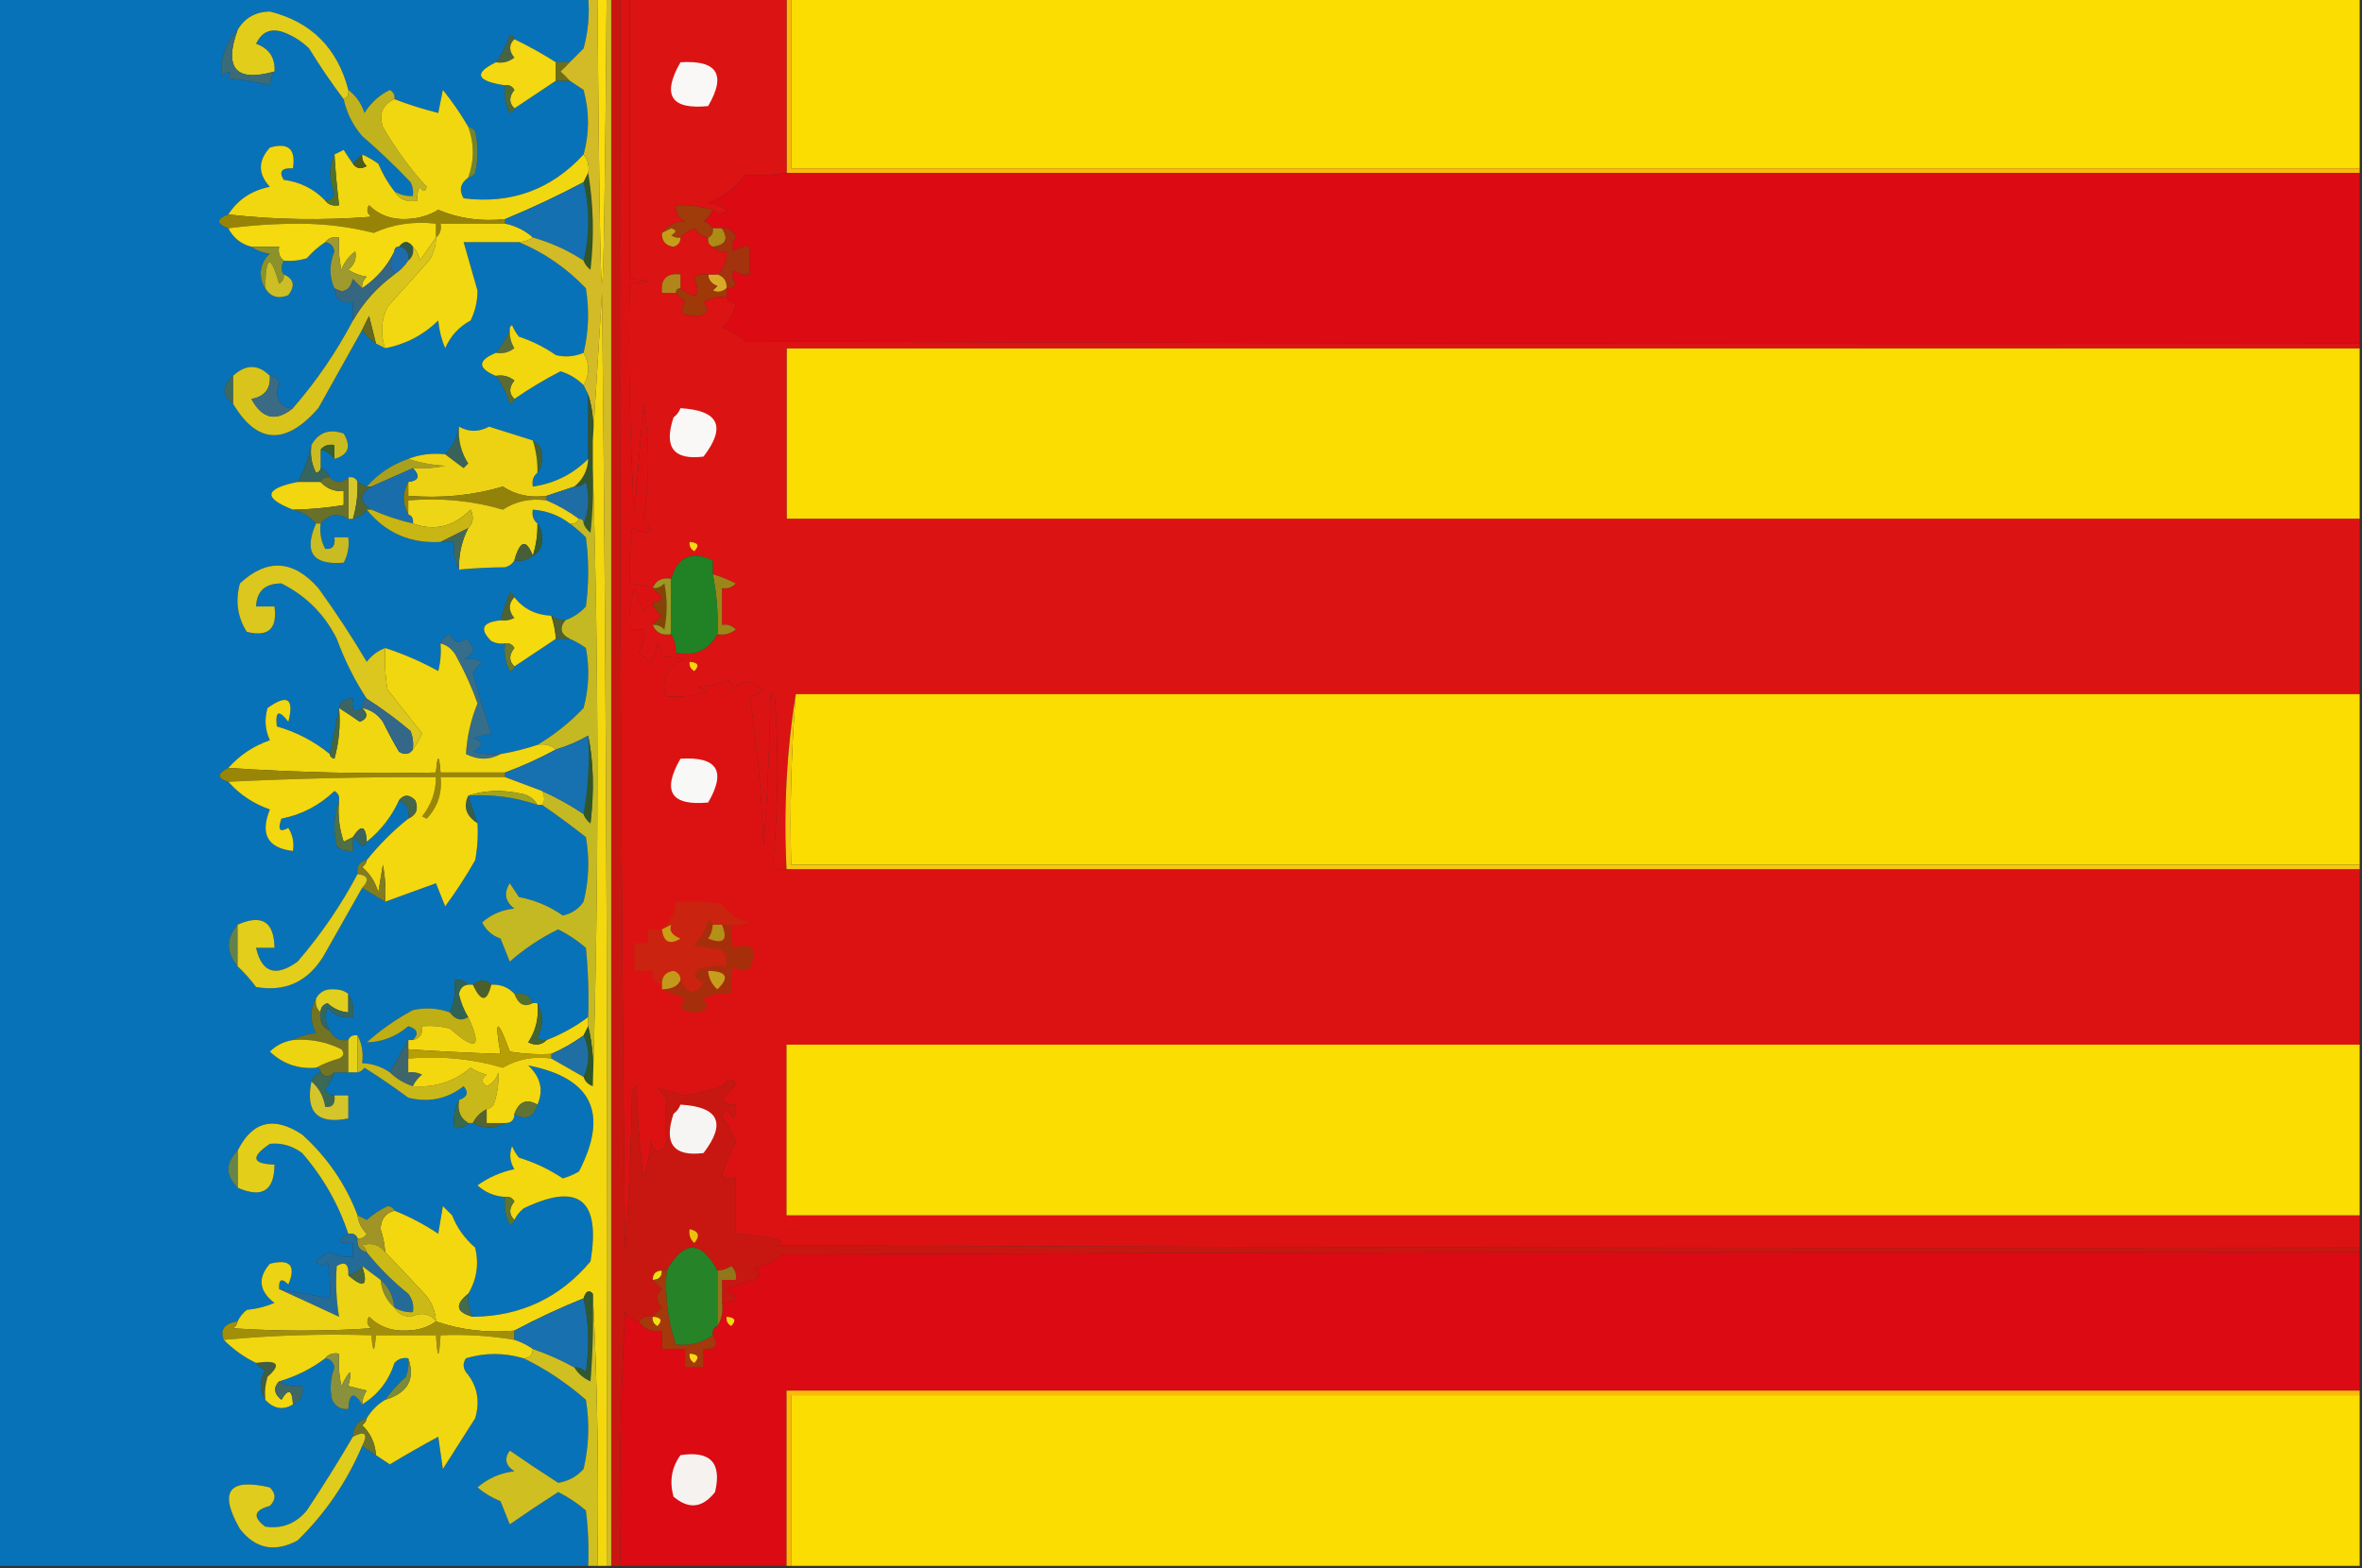 <?xml version="1.0" encoding="UTF-8"?>
<!DOCTYPE svg PUBLIC "-//W3C//DTD SVG 1.1//EN" "http://www.w3.org/Graphics/SVG/1.1/DTD/svg11.dtd">
<svg xmlns="http://www.w3.org/2000/svg" version="1.1" width="512px" height="340px" style="shape-rendering:geometricPrecision; text-rendering:geometricPrecision; image-rendering:optimizeQuality; fill-rule:evenodd; clip-rule:evenodd" xmlns:xlink="http://www.w3.org/1999/xlink">
<rect width="100%" height="100%" fill="#333333" stroke="none"/>
<g><path style="opacity:1" fill="#fbdd02" d="M 171.5,-0.5 C 284.833,-0.5 398.167,-0.5 511.5,-0.5C 511.5,11.833 511.5,24.167 511.5,36.5C 398.167,36.5 284.833,36.5 171.5,36.5C 171.5,24.167 171.5,11.833 171.5,-0.5 Z"/></g>
<g><path style="opacity:1" fill="#0872b8" d="M -0.5,-0.5 C 42.167,-0.5 84.833,-0.5 127.5,-0.5C 127.823,3.226 127.489,6.893 126.5,10.5C 125.452,11.548 124.452,12.548 123.5,13.5C 122.5,13.5 121.5,13.5 120.5,13.5C 117.552,11.638 114.552,9.971 111.5,8.5C 111.44,7.957 111.107,7.624 110.5,7.5C 109.806,9.755 108.806,11.755 107.5,13.5C 102.597,15.906 103.264,17.573 109.5,18.5C 109.201,20.604 109.534,22.604 110.5,24.5C 111.107,24.376 111.44,24.043 111.5,23.5C 114.5,21.5 117.5,19.5 120.5,17.5C 121.5,17.5 122.5,17.5 123.5,17.5C 124.482,18.141 125.482,18.808 126.5,19.5C 127.775,24.216 127.775,28.883 126.5,33.5C 119.481,41.118 110.814,44.285 100.5,43C 99.447,41.251 99.78,39.751 101.5,38.5C 102.117,38.389 102.617,38.056 103,37.5C 103.667,34.5 103.667,31.5 103,28.5C 102.617,27.944 102.117,27.611 101.5,27.5C 99.887,24.714 98.054,22.047 96,19.5C 95.667,21.167 95.333,22.833 95,24.5C 91.773,23.688 88.607,22.688 85.5,21.5C 85.631,20.624 85.297,19.957 84.5,19.5C 82.192,20.641 80.359,22.308 79,24.5C 78.331,22.41 77.164,20.743 75.5,19.5C 73.147,10.415 67.48,4.749 58.5,2.5C 55.372,2.561 53.039,3.894 51.5,6.5C 48.904,9.286 47.737,12.62 48,16.5C 49.84,15.167 50.34,15.334 49.5,17C 52.557,17.256 55.557,17.756 58.5,18.5C 58.517,17.606 58.851,16.606 59.5,15.5C 59.67,12.509 58.337,10.509 55.5,9.5C 56.741,6.856 58.741,6.023 61.5,7C 63.587,7.792 65.421,8.959 67,10.5C 69.363,14.345 71.863,18.011 74.5,21.5C 75.146,24.475 76.479,27.142 78.5,29.5C 82.125,32.623 85.625,35.956 89,39.5C 89.483,40.448 89.65,41.448 89.5,42.5C 88.041,42.567 86.708,42.234 85.5,41.5C 84.108,39.727 82.941,37.727 82,35.5C 80.887,34.695 79.721,34.028 78.5,33.5C 77.833,34.167 77.167,34.833 76.5,35.5C 75.842,34.602 75.176,33.602 74.5,32.5C 73.817,32.863 73.15,33.196 72.5,33.5C 71.268,36.184 71.268,39.017 72.5,42C 72.164,43.03 71.497,43.53 70.5,43.5C 68.075,40.954 65.075,39.454 61.5,39C 60.391,37.187 61.058,36.354 63.5,36.5C 64.158,32.323 62.492,30.823 58.5,32C 55.9,34.873 55.9,37.706 58.5,40.5C 54.544,41.295 51.544,43.295 49.5,46.5C 46.833,47.5 46.833,48.5 49.5,49.5C 50.585,51.587 52.251,52.92 54.5,53.5C 55.608,54.29 56.942,54.79 58.5,55C 57.342,56.009 56.675,57.342 56.5,59C 56.514,60.385 56.848,61.551 57.5,62.5C 58.659,64.377 60.326,64.877 62.5,64C 64.043,61.955 63.71,60.455 61.5,59.5C 60.884,58.798 60.884,57.798 61.5,56.5C 63.199,56.66 64.866,56.493 66.5,56C 67.705,54.624 69.038,53.458 70.5,52.5C 71.586,52.62 72.253,53.287 72.5,54.5C 71.337,57.327 71.337,59.993 72.5,62.5C 72.694,64.912 74.027,65.912 76.5,65.5C 76.5,66.833 76.5,68.167 76.5,69.5C 72.92,76.32 68.586,82.653 63.5,88.5C 62.244,88.539 61.244,88.039 60.5,87C 59.976,85.877 59.976,84.544 60.5,83C 60.164,81.97 59.497,81.47 58.5,81.5C 55.955,78.925 53.288,78.925 50.5,81.5C 48.084,83.705 48.084,85.705 50.5,87.5C 55.719,96.29 61.886,96.623 69,88.5C 72.191,82.779 75.358,77.112 78.5,71.5C 79.272,72.694 80.272,73.694 81.5,74.5C 82.167,74.833 82.833,75.167 83.5,75.5C 87.929,74.647 91.762,72.647 95,69.5C 95.192,71.577 95.692,73.577 96.5,75.5C 97.653,72.848 99.487,70.848 102,69.5C 103.006,67.466 103.506,65.3 103.5,63C 102.485,59.487 101.485,55.987 100.5,52.5C 104.5,52.5 108.5,52.5 112.5,52.5C 117.958,54.769 122.792,58.102 127,62.5C 127.773,67.252 127.607,71.918 126.5,76.5C 124.545,77.323 122.545,77.49 120.5,77C 118.044,75.29 115.377,73.956 112.5,73C 111.874,72.25 111.374,71.416 111,70.5C 110.601,70.728 110.435,71.062 110.5,71.5C 109.767,73.294 108.767,74.961 107.5,76.5C 103.5,78.167 103.5,79.833 107.5,81.5C 108.806,83.245 109.806,85.245 110.5,87.5C 111.107,87.376 111.44,87.043 111.5,86.5C 114.63,84.326 117.963,82.326 121.5,80.5C 123.423,81.092 125.089,82.092 126.5,83.5C 126.833,84.167 127.167,84.833 127.5,85.5C 127.5,90.167 127.5,94.833 127.5,99.5C 124.172,102.824 120.172,104.824 115.5,105.5C 115.263,104.209 115.596,103.209 116.5,102.5C 117.147,101.726 117.48,100.726 117.5,99.5C 117.66,97.645 116.993,96.312 115.5,95.5C 112.36,94.529 109.193,93.529 106,92.5C 103.793,93.705 101.626,93.705 99.5,92.5C 99.06,94.844 98.06,96.844 96.5,98.5C 93.615,98.194 90.948,98.527 88.5,99.5C 84.951,100.723 81.951,102.723 79.5,105.5C 78.833,105.167 78.167,104.833 77.5,104.5C 77.158,103.662 76.492,103.328 75.5,103.5C 74.167,104.833 72.833,104.833 71.5,103.5C 71.167,102.5 70.5,101.833 69.5,101.5C 69.5,100.167 69.5,98.833 69.5,97.5C 70.778,97.782 71.778,98.449 72.5,99.5C 75.513,98.644 76.18,96.811 74.5,94C 71.386,92.913 69.053,93.746 67.5,96.5C 66.935,99.305 65.935,101.972 64.5,104.5C 57.299,105.959 56.965,107.959 63.5,110.5C 65.531,110.972 67.198,111.972 68.5,113.5C 65.784,119.746 67.784,122.579 74.5,122C 75.406,120.301 75.739,118.467 75.5,116.5C 74.5,116.5 73.5,116.5 72.5,116.5C 72.728,118.355 72.061,119.188 70.5,119C 69.594,117.301 69.261,115.467 69.5,113.5C 71.249,111.469 73.249,111.135 75.5,112.5C 75.833,112.5 76.167,112.5 76.5,112.5C 77.778,112.218 78.778,111.551 79.5,110.5C 83.583,115.539 88.917,117.872 95.5,117.5C 96.5,117.5 97.5,117.5 98.5,117.5C 98.205,119.735 98.539,121.735 99.5,123.5C 102.731,123.185 106.064,123.018 109.5,123C 110.416,122.722 111.082,122.222 111.5,121.5C 113.099,121.768 114.432,121.434 115.5,120.5C 116.993,119.688 117.66,118.355 117.5,116.5C 117.48,115.274 117.147,114.274 116.5,113.5C 115.596,112.791 115.263,111.791 115.5,110.5C 118.504,110.722 121.171,111.722 123.5,113.5C 124.688,114.364 125.855,115.364 127,116.5C 127.667,121.5 127.667,126.5 127,131.5C 125.729,132.883 124.229,133.883 122.5,134.5C 121.391,134.443 120.391,134.11 119.5,133.5C 116.132,133.345 113.465,132.012 111.5,129.5C 111.44,128.957 111.107,128.624 110.5,128.5C 109.705,130.495 109.039,132.495 108.5,134.5C 104.538,134.905 103.871,136.405 106.5,139C 107.448,139.483 108.448,139.649 109.5,139.5C 109.201,141.604 109.534,143.604 110.5,145.5C 111.107,145.376 111.44,145.043 111.5,144.5C 114.5,142.5 117.5,140.5 120.5,138.5C 121.5,138.5 122.5,138.5 123.5,138.5C 124.721,139.028 125.887,139.695 127,140.5C 127.828,144.871 127.661,149.205 126.5,153.5C 123.501,156.656 120.168,159.322 116.5,161.5C 113.888,162.371 111.221,163.037 108.5,163.5C 106.473,163.662 104.473,163.495 102.5,163C 104.891,161.691 104.891,160.691 102.5,160C 103.833,159.667 105.167,159.333 106.5,159C 105.058,154.796 103.725,150.463 102.5,146C 103.022,145.05 103.689,144.216 104.5,143.5C 103.284,142.904 101.951,142.737 100.5,143C 102.947,141.771 103.113,140.271 101,138.5C 99.594,139.668 98.428,139.335 97.5,137.5C 96.478,137.855 95.811,138.522 95.5,139.5C 95.662,141.527 95.496,143.527 95,145.5C 91.314,143.456 87.48,141.789 83.5,140.5C 81.903,141.09 80.57,142.09 79.5,143.5C 76.261,138.029 72.761,132.696 69,127.5C 63.557,121.356 57.89,121.023 52,126.5C 50.977,130.317 51.477,133.817 53.5,137C 58.16,138.161 60.16,136.328 59.5,131.5C 58.167,131.5 56.833,131.5 55.5,131.5C 55.651,128.15 57.485,126.484 61,126.5C 66.322,129.156 70.322,133.156 73,138.5C 74.707,143.158 76.873,147.491 79.5,151.5C 78.662,151.842 78.328,152.508 78.5,153.5C 76.797,154.66 76.131,153.993 76.5,151.5C 74.821,151.285 73.821,151.952 73.5,153.5C 72.833,156.833 72.167,160.167 71.5,163.5C 68.092,160.715 64.259,158.715 60,157.5C 59.627,154.142 60.461,153.808 62.5,156.5C 63.809,151.432 62.309,150.432 58,153.5C 57.289,155.899 57.456,158.232 58.5,160.5C 54.939,161.74 51.939,163.74 49.5,166.5C 47.016,167.74 47.016,168.74 49.5,169.5C 51.939,172.26 54.939,174.26 58.5,175.5C 56.344,180.869 58.011,183.869 63.5,184.5C 63.785,182.712 63.452,181.045 62.5,179.5C 60.634,180.563 60.134,179.896 61,177.5C 65.38,176.637 69.213,174.637 72.5,171.5C 73.297,171.957 73.631,172.624 73.5,173.5C 72.359,176.64 72.192,179.973 73,183.5C 74.011,184.337 75.178,184.67 76.5,184.5C 76.5,183.5 76.5,182.5 76.5,181.5C 77.151,182.091 77.818,182.757 78.5,183.5C 79.107,183.376 79.44,183.043 79.5,182.5C 82.558,180.043 84.892,177.043 86.5,173.5C 88.177,174.183 88.843,175.517 88.5,177.5C 85.118,180.215 82.118,183.215 79.5,186.5C 77.952,186.821 77.285,187.821 77.5,189.5C 73.951,196.23 69.618,202.563 64.5,208.5C 59.754,211.909 56.754,210.909 55.5,205.5C 56.833,205.5 58.167,205.5 59.5,205.5C 59.402,199.806 56.736,198.14 51.5,200.5C 48.983,203.461 48.983,206.461 51.5,209.5C 52.934,210.833 54.267,212.333 55.5,214C 61.759,215.086 66.593,212.92 70,207.5C 72.861,202.437 75.694,197.437 78.5,192.5C 80.149,193.473 81.816,194.473 83.5,195.5C 87.143,194.174 90.81,192.84 94.5,191.5C 95.167,193.167 95.833,194.833 96.5,196.5C 98.864,193.301 101.03,189.968 103,186.5C 103.497,183.854 103.664,181.187 103.5,178.5C 102.833,176.5 102.167,174.5 101.5,172.5C 106.659,172.182 111.659,172.848 116.5,174.5C 116.833,174.5 117.167,174.5 117.5,174.5C 120.688,176.69 123.855,179.024 127,181.5C 127.828,186.202 127.662,190.869 126.5,195.5C 125.397,197.104 123.897,198.104 122,198.5C 119.141,196.49 115.975,195.157 112.5,194.5C 111.833,193.5 111.167,192.5 110.5,191.5C 109.152,193.611 109.485,195.445 111.5,197C 108.823,197.249 106.49,198.249 104.5,200C 105.364,201.697 106.697,202.863 108.5,203.5C 109.167,205.167 109.833,206.833 110.5,208.5C 113.648,205.717 117.148,203.383 121,201.5C 123.155,202.579 125.155,203.913 127,205.5C 127.499,210.489 127.666,215.489 127.5,220.5C 124.738,222.596 121.738,224.262 118.5,225.5C 117.761,225.631 117.094,225.464 116.5,225C 117.814,222.395 117.814,219.895 116.5,217.5C 116.167,217.5 115.833,217.5 115.5,217.5C 114.817,215.824 113.483,215.157 111.5,215.5C 110.22,214.069 108.553,213.402 106.5,213.5C 105.295,212.314 103.961,212.314 102.5,213.5C 102.167,213.5 101.833,213.5 101.5,213.5C 100.791,212.596 99.791,212.263 98.5,212.5C 98.802,215.059 98.468,217.393 97.5,219.5C 94.887,218.565 92.221,218.398 89.5,219C 85.89,220.944 82.557,223.277 79.5,226C 82.841,225.938 85.841,224.771 88.5,222.5C 90.519,223.133 90.853,224.133 89.5,225.5C 89.167,225.5 88.833,225.5 88.5,225.5C 87.167,227.833 85.833,230.167 84.5,232.5C 82.703,231.27 80.703,230.604 78.5,230.5C 78.795,228.265 78.461,226.265 77.5,224.5C 76.508,224.328 75.842,224.662 75.5,225.5C 73.62,225.771 72.287,225.104 71.5,223.5C 70.527,221.932 70.36,220.265 71,218.5C 72.401,220.192 74.234,220.859 76.5,220.5C 76.784,218.585 76.451,216.919 75.5,215.5C 74.726,214.853 73.726,214.52 72.5,214.5C 70.645,214.34 69.312,215.007 68.5,216.5C 67.186,218.895 67.186,221.395 68.5,224C 66.618,224.198 64.952,224.698 63.5,225.5C 61.577,225.795 59.91,226.628 58.5,228C 61.273,230.647 64.606,231.814 68.5,231.5C 69.167,231.5 69.5,231.833 69.5,232.5C 68.5,232.833 67.833,233.5 67.5,234.5C 66.175,241.17 68.842,243.836 75.5,242.5C 75.5,240.833 75.5,239.167 75.5,237.5C 74.5,237.5 73.5,237.5 72.5,237.5C 71.503,237.53 70.836,237.03 70.5,236C 71.43,234.923 72.096,233.756 72.5,232.5C 73.5,232.5 74.5,232.5 75.5,232.5C 76.167,232.5 76.833,232.5 77.5,232.5C 78.117,232.389 78.617,232.056 79,231.5C 82.253,233.543 85.42,235.71 88.5,238C 92.95,239.114 96.95,238.28 100.5,235.5C 101.665,236.86 101.332,237.86 99.5,238.5C 98.539,240.265 98.205,242.265 98.5,244.5C 99.791,244.737 100.791,244.404 101.5,243.5C 101.833,243.5 102.167,243.5 102.5,243.5C 104.941,244.756 107.274,244.756 109.5,243.5C 110.833,243.5 111.5,242.833 111.5,241.5C 113.948,242.99 115.615,242.323 116.5,239.5C 117.864,236.379 117.198,233.546 114.5,231C 128.357,233.715 132.023,241.381 125.5,254C 124.391,254.638 123.225,255.138 122,255.5C 119.038,253.53 115.871,252.03 112.5,251C 111.874,250.25 111.374,249.416 111,248.5C 110.349,250.235 110.515,251.902 111.5,253.5C 108.564,254.115 105.897,255.282 103.5,257C 105.217,258.559 107.217,259.392 109.5,259.5C 109.201,261.604 109.534,263.604 110.5,265.5C 111.107,265.376 111.44,265.043 111.5,264.5C 111.953,263.542 112.619,262.708 113.5,262C 125.432,256.241 130.266,260.074 128,273.5C 121.36,281.403 112.86,285.403 102.5,285.5C 101.699,283.958 101.366,282.292 101.5,280.5C 103.347,277.406 103.847,274.072 103,270.5C 100.733,268.551 99.066,266.218 98,263.5C 97.333,262.833 96.667,262.167 96,261.5C 95.667,263.5 95.333,265.5 95,267.5C 91.946,265.463 88.779,263.796 85.5,262.5C 85.265,261.903 84.765,261.57 84,261.5C 82.374,262.289 80.874,263.289 79.5,264.5C 78.817,264.137 78.15,263.804 77.5,263.5C 74.948,256.763 70.948,250.93 65.5,246C 59.359,241.923 54.693,243.09 51.5,249.5C 48.833,252.167 48.833,254.833 51.5,257.5C 56.797,259.856 59.464,258.19 59.5,252.5C 54.61,252.361 54.277,250.861 58.5,248C 61.017,247.743 63.35,248.41 65.5,250C 70.014,255.199 73.347,261.032 75.5,267.5C 72.742,268.967 73.075,269.633 76.5,269.5C 76.5,270.5 76.5,271.5 76.5,272.5C 74.738,272.643 73.071,272.309 71.5,271.5C 70.328,271.919 69.328,272.585 68.5,273.5C 69.274,274.711 70.107,274.711 71,273.5C 71.497,276.146 71.664,278.813 71.5,281.5C 67.833,280.833 64.167,280.167 60.5,279.5C 60.389,277.352 61.056,277.019 62.5,278.5C 64.23,274.394 62.897,272.894 58.5,274C 55.803,277.082 56.136,279.915 59.5,282.5C 57.577,283.308 55.577,283.808 53.5,284C 52.62,284.708 51.953,285.542 51.5,286.5C 48.668,286.942 47.668,288.275 48.5,290.5C 50.573,292.58 52.907,294.246 55.5,295.5C 55.917,296.222 56.584,296.722 57.5,297C 56.189,299.274 56.189,301.44 57.5,303.5C 59.362,305.475 61.362,305.808 63.5,304.5C 65.177,303.817 65.843,302.483 65.5,300.5C 63.585,300.784 61.919,300.451 60.5,299.5C 64.178,298.424 67.511,296.757 70.5,294.5C 71.586,294.62 72.253,295.287 72.5,296.5C 71.604,298.801 71.438,301.134 72,303.5C 72.71,304.973 73.876,305.64 75.5,305.5C 75.694,301.995 76.694,301.662 78.5,304.5C 81.924,302.402 84.257,299.402 85.5,295.5C 86.325,294.614 87.325,294.281 88.5,294.5C 88.657,295.873 88.49,297.207 88,298.5C 86.293,300.037 84.793,301.704 83.5,303.5C 81.861,304.473 80.527,305.806 79.5,307.5C 77.554,308.035 76.554,309.368 76.5,311.5C 73.358,316.877 70.025,322.211 66.5,327.5C 64.105,330.369 61.105,331.536 57.5,331C 54.702,328.934 55.035,327.434 58.5,326.5C 59.833,325.167 59.833,323.833 58.5,322.5C 49.542,320.4 47.375,323.4 52,331.5C 55.385,335.816 59.552,336.65 64.5,334C 70.533,328.1 75.2,321.267 78.5,313.5C 79.5,314.167 80.5,314.833 81.5,315.5C 82.482,316.141 83.482,316.807 84.5,317.5C 87.944,315.427 91.444,313.427 95,311.5C 95.333,313.833 95.667,316.167 96,318.5C 98.333,314.833 100.667,311.167 103,307.5C 104.116,303.712 103.45,300.378 101,297.5C 100.333,296.5 100.333,295.5 101,294.5C 105.134,293.26 109.301,293.26 113.5,294.5C 118.331,296.844 122.831,299.844 127,303.5C 127.829,308.533 127.662,313.533 126.5,318.5C 125.026,320.149 123.193,321.149 121,321.5C 117.504,319.263 114.004,316.93 110.5,314.5C 109.246,316.259 109.579,317.759 111.5,319C 108.461,319.353 105.795,320.52 103.5,322.5C 105.001,323.752 106.668,324.752 108.5,325.5C 109.167,327.167 109.833,328.833 110.5,330.5C 114.004,328.07 117.504,325.737 121,323.5C 123.155,324.579 125.155,325.913 127,327.5C 127.499,331.486 127.666,335.486 127.5,339.5C 84.833,339.5 42.167,339.5 -0.5,339.5C -0.5,226.167 -0.5,112.833 -0.5,-0.5 Z"/></g>
<g><path style="opacity:1" fill="#e2ce1a" d="M 75.5,19.5 C 75.672,20.492 75.338,21.158 74.5,21.5C 71.863,18.011 69.363,14.345 67,10.5C 65.421,8.959 63.587,7.792 61.5,7C 58.741,6.023 56.741,6.856 55.5,9.5C 58.337,10.509 59.67,12.509 59.5,15.5C 51.155,17.858 48.488,14.858 51.5,6.5C 53.039,3.894 55.372,2.561 58.5,2.5C 67.48,4.749 73.147,10.415 75.5,19.5 Z"/></g>
<g><path style="opacity:1" fill="#466444" d="M 111.5,8.5 C 110.295,9.672 110.295,11.005 111.5,12.5C 110.311,13.429 108.978,13.762 107.5,13.5C 108.806,11.755 109.806,9.755 110.5,7.5C 111.107,7.624 111.44,7.957 111.5,8.5 Z"/></g>
<g><path style="opacity:1" fill="#f3d812" d="M 111.5,8.5 C 114.552,9.971 117.552,11.638 120.5,13.5C 120.5,14.833 120.5,16.167 120.5,17.5C 117.5,19.5 114.5,21.5 111.5,23.5C 110.295,22.328 110.295,20.995 111.5,19.5C 111.043,18.703 110.376,18.369 109.5,18.5C 103.264,17.573 102.597,15.906 107.5,13.5C 108.978,13.762 110.311,13.429 111.5,12.5C 110.295,11.005 110.295,9.672 111.5,8.5 Z"/></g>
<g><path style="opacity:1" fill="#396b79" d="M 51.5,6.5 C 48.488,14.858 51.155,17.858 59.5,15.5C 58.851,16.606 58.517,17.606 58.5,18.5C 55.557,17.756 52.557,17.256 49.5,17C 50.34,15.334 49.84,15.167 48,16.5C 47.737,12.62 48.904,9.286 51.5,6.5 Z"/></g>
<g><path style="opacity:1" fill="#6c6f16" d="M 120.5,13.5 C 121.5,13.5 122.5,13.5 123.5,13.5C 122.909,14.152 122.243,14.818 121.5,15.5C 122.243,16.182 122.909,16.849 123.5,17.5C 122.5,17.5 121.5,17.5 120.5,17.5C 120.5,16.167 120.5,14.833 120.5,13.5 Z"/></g>
<g><path style="opacity:1" fill="#4e6b36" d="M 109.5,18.5 C 110.376,18.369 111.043,18.703 111.5,19.5C 110.295,20.995 110.295,22.328 111.5,23.5C 111.44,24.043 111.107,24.376 110.5,24.5C 109.534,22.604 109.201,20.604 109.5,18.5 Z"/></g>
<g><path style="opacity:1" fill="#c1b31e" d="M 75.5,19.5 C 77.164,20.743 78.331,22.41 79,24.5C 80.359,22.308 82.192,20.641 84.5,19.5C 85.297,19.957 85.631,20.624 85.5,21.5C 82.923,22.69 82.09,24.69 83,27.5C 85.678,32.188 88.844,36.522 92.5,40.5C 92.154,41.696 91.654,41.696 91,40.5C 90.517,41.448 90.35,42.448 90.5,43.5C 88.219,43.923 86.552,43.256 85.5,41.5C 86.708,42.234 88.041,42.567 89.5,42.5C 89.65,41.448 89.483,40.448 89,39.5C 85.625,35.956 82.125,32.623 78.5,29.5C 76.479,27.142 75.146,24.475 74.5,21.5C 75.338,21.158 75.672,20.492 75.5,19.5 Z"/></g>
<g><path style="opacity:1" fill="#718532" d="M 101.5,27.5 C 102.117,27.611 102.617,27.944 103,28.5C 103.667,31.5 103.667,34.5 103,37.5C 102.617,38.056 102.117,38.389 101.5,38.5C 102.833,34.833 102.833,31.167 101.5,27.5 Z"/></g>
<g><path style="opacity:1" fill="#faba0a" d="M 170.5,-0.5 C 170.833,-0.5 171.167,-0.5 171.5,-0.5C 171.5,11.833 171.5,24.167 171.5,36.5C 284.833,36.5 398.167,36.5 511.5,36.5C 511.5,36.833 511.5,37.167 511.5,37.5C 397.833,37.5 284.167,37.5 170.5,37.5C 170.5,24.833 170.5,12.167 170.5,-0.5 Z"/></g>
<g><path style="opacity:1" fill="#f1d710" d="M 101.5,27.5 C 102.833,31.167 102.833,34.833 101.5,38.5C 99.78,39.751 99.447,41.251 100.5,43C 110.814,44.285 119.481,41.118 126.5,33.5C 127.434,34.568 127.768,35.901 127.5,37.5C 127.167,38.167 126.833,38.833 126.5,39.5C 120.928,42.454 115.261,45.12 109.5,47.5C 104.352,48.074 99.518,47.407 95,45.5C 92.959,46.752 90.625,47.419 88,47.5C 84.775,47.619 82.109,46.619 80,44.5C 79.383,45.449 79.549,46.282 80.5,47C 69.992,47.825 59.658,47.658 49.5,46.5C 51.544,43.295 54.544,41.295 58.5,40.5C 55.9,37.706 55.9,34.873 58.5,32C 62.492,30.823 64.158,32.323 63.5,36.5C 61.058,36.354 60.391,37.187 61.5,39C 65.075,39.454 68.075,40.954 70.5,43.5C 71.209,44.404 72.209,44.737 73.5,44.5C 73.058,40.846 72.724,37.179 72.5,33.5C 73.15,33.196 73.817,32.863 74.5,32.5C 75.176,33.602 75.842,34.602 76.5,35.5C 77.251,36.574 78.251,36.74 79.5,36C 78.748,35.329 78.414,34.496 78.5,33.5C 79.721,34.028 80.887,34.695 82,35.5C 82.941,37.727 84.108,39.727 85.5,41.5C 86.552,43.256 88.219,43.923 90.5,43.5C 90.35,42.448 90.517,41.448 91,40.5C 91.654,41.696 92.154,41.696 92.5,40.5C 88.844,36.522 85.678,32.188 83,27.5C 82.09,24.69 82.923,22.69 85.5,21.5C 88.607,22.688 91.773,23.688 95,24.5C 95.333,22.833 95.667,21.167 96,19.5C 98.054,22.047 99.887,24.714 101.5,27.5 Z"/></g>
<g><path style="opacity:1" fill="#4b5b1d" d="M 78.5,33.5 C 78.414,34.496 78.748,35.329 79.5,36C 78.251,36.74 77.251,36.574 76.5,35.5C 77.167,34.833 77.833,34.167 78.5,33.5 Z"/></g>
<g><path style="opacity:1" fill="#305626" d="M 127.5,37.5 C 128.655,44.321 128.821,51.321 128,58.5C 127.283,57.956 126.783,57.289 126.5,56.5C 127.833,50.833 127.833,45.167 126.5,39.5C 126.833,38.833 127.167,38.167 127.5,37.5 Z"/></g>
<g><path style="opacity:1" fill="#db0a13" d="M 170.5,37.5 C 284.167,37.5 397.833,37.5 511.5,37.5C 511.5,49.833 511.5,62.167 511.5,74.5C 394.833,74.667 278.166,74.5 161.5,74C 160.026,72.684 158.359,71.684 156.5,71C 158.004,69.663 159.004,67.996 159.5,66C 158.584,65.722 157.918,65.222 157.5,64.5C 157.5,63.833 157.5,63.167 157.5,62.5C 158.376,62.631 159.043,62.297 159.5,61.5C 158.674,60.549 158.508,59.549 159,58.5C 160.011,59.337 161.178,59.67 162.5,59.5C 162.5,57.5 162.5,55.5 162.5,53.5C 161.178,53.33 160.011,53.663 159,54.5C 158.508,53.451 158.674,52.451 159.5,51.5C 158.995,50.081 157.995,49.415 156.5,49.5C 155.833,49.5 155.167,49.5 154.5,49.5C 154.082,48.778 153.416,48.278 152.5,48C 153.381,47.292 154.047,46.458 154.5,45.5C 155.575,46.562 156.575,46.562 157.5,45.5C 156.271,44.719 154.938,44.219 153.5,44C 156.71,42.798 159.377,40.798 161.5,38C 164.602,38.076 167.602,37.91 170.5,37.5 Z"/></g>
<g><path style="opacity:1" fill="#53702b" d="M 72.5,33.5 C 72.724,37.179 73.058,40.846 73.5,44.5C 72.209,44.737 71.209,44.404 70.5,43.5C 71.497,43.53 72.164,43.03 72.5,42C 71.268,39.017 71.268,36.184 72.5,33.5 Z"/></g>
<g><path style="opacity:1" fill="#978407" d="M 109.5,47.5 C 109.5,47.833 109.5,48.167 109.5,48.5C 104.833,48.5 100.167,48.5 95.5,48.5C 95.737,49.791 95.404,50.791 94.5,51.5C 94.5,50.5 94.5,49.5 94.5,48.5C 89.678,47.935 85.178,48.601 81,50.5C 75.914,49.194 70.58,48.527 65,48.5C 59.656,48.501 54.489,48.834 49.5,49.5C 46.833,48.5 46.833,47.5 49.5,46.5C 59.658,47.658 69.992,47.825 80.5,47C 79.549,46.282 79.383,45.449 80,44.5C 82.109,46.619 84.775,47.619 88,47.5C 90.625,47.419 92.959,46.752 95,45.5C 99.518,47.407 104.352,48.074 109.5,47.5 Z"/></g>
<g><path style="opacity:1" fill="#1470b1" d="M 126.5,39.5 C 127.833,45.167 127.833,50.833 126.5,56.5C 123.079,54.25 119.412,52.584 115.5,51.5C 113.819,49.992 111.819,48.992 109.5,48.5C 109.5,48.167 109.5,47.833 109.5,47.5C 115.261,45.12 120.928,42.454 126.5,39.5 Z"/></g>
<g><path style="opacity:1" fill="#a03c09" d="M 154.5,45.5 C 154.047,46.458 153.381,47.292 152.5,48C 153.416,48.278 154.082,48.778 154.5,49.5C 154.672,50.492 154.338,51.158 153.5,51.5C 152.265,51.279 151.265,50.612 150.5,49.5C 149.261,49.942 148.261,50.609 147.5,51.5C 146.761,51.631 146.094,51.464 145.5,51C 146.696,50.346 146.696,49.846 145.5,49.5C 144.817,49.863 144.15,50.196 143.5,50.5C 144.589,48.883 146.256,48.05 148.5,48C 147.027,47.29 146.36,46.124 146.5,44.5C 149.237,44.401 151.904,44.735 154.5,45.5 Z"/></g>
<g><path style="opacity:1" fill="#f4da0e" d="M 94.5,51.5 C 93.356,53.1 92.189,54.767 91,56.5C 90.768,55.263 90.268,54.263 89.5,53.5C 88.5,52.167 87.5,52.167 86.5,53.5C 85.833,53.5 85.5,53.833 85.5,54.5C 83.939,57.735 81.606,60.402 78.5,62.5C 78.414,61.504 78.748,60.671 79.5,60C 78.062,59.781 76.729,59.281 75.5,58.5C 76.833,57.38 77.333,56.047 77,54.5C 75.615,55.55 74.615,56.884 74,58.5C 73.503,56.19 73.337,53.857 73.5,51.5C 72.209,51.263 71.209,51.596 70.5,52.5C 69.038,53.458 67.705,54.624 66.5,56C 64.866,56.493 63.199,56.66 61.5,56.5C 60.596,55.791 60.263,54.791 60.5,53.5C 58.5,53.5 56.5,53.5 54.5,53.5C 52.251,52.92 50.585,51.587 49.5,49.5C 54.489,48.834 59.656,48.501 65,48.5C 70.58,48.527 75.914,49.194 81,50.5C 85.178,48.601 89.678,47.935 94.5,48.5C 94.5,49.5 94.5,50.5 94.5,51.5 Z"/></g>
<g><path style="opacity:1" fill="#ad8b14" d="M 154.5,49.5 C 155.167,49.5 155.833,49.5 156.5,49.5C 158.002,51.829 157.336,53.163 154.5,53.5C 153.662,53.158 153.328,52.492 153.5,51.5C 154.338,51.158 154.672,50.492 154.5,49.5 Z"/></g>
<g><path style="opacity:1" fill="#305849" d="M 86.5,53.5 C 87.5,52.167 88.5,52.167 89.5,53.5C 89.737,54.791 89.404,55.791 88.5,56.5C 88.715,54.821 88.048,53.821 86.5,53.5 Z"/></g>
<g><path style="opacity:1" fill="#8b922b" d="M 54.5,53.5 C 56.5,53.5 58.5,53.5 60.5,53.5C 60.263,54.791 60.596,55.791 61.5,56.5C 60.884,57.798 60.884,58.798 61.5,59.5C 61.631,60.376 61.297,61.043 60.5,61.5C 58.613,55.005 57.613,55.338 57.5,62.5C 56.848,61.551 56.514,60.385 56.5,59C 56.675,57.342 57.342,56.009 58.5,55C 56.942,54.79 55.608,54.29 54.5,53.5 Z"/></g>
<g><path style="opacity:1" fill="#a2330d" d="M 156.5,49.5 C 157.995,49.415 158.995,50.081 159.5,51.5C 158.674,52.451 158.508,53.451 159,54.5C 160.011,53.663 161.178,53.33 162.5,53.5C 162.5,55.5 162.5,57.5 162.5,59.5C 161.178,59.67 160.011,59.337 159,58.5C 158.508,59.549 158.674,60.549 159.5,61.5C 159.043,62.297 158.376,62.631 157.5,62.5C 157.573,60.973 156.906,59.973 155.5,59.5C 156.968,58.221 157.635,56.554 157.5,54.5C 156.209,54.737 155.209,54.404 154.5,53.5C 157.336,53.163 158.002,51.829 156.5,49.5 Z"/></g>
<g><path style="opacity:1" fill="#1d6dad" d="M 86.5,53.5 C 88.048,53.821 88.715,54.821 88.5,56.5C 87.728,57.694 86.728,58.694 85.5,59.5C 84.506,58.001 84.506,56.334 85.5,54.5C 85.5,53.833 85.833,53.5 86.5,53.5 Z"/></g>
<g><path style="opacity:1" fill="#9e9a2e" d="M 70.5,52.5 C 71.209,51.596 72.209,51.263 73.5,51.5C 73.337,53.857 73.503,56.19 74,58.5C 74.615,56.884 75.615,55.55 77,54.5C 77.333,56.047 76.833,57.38 75.5,58.5C 76.729,59.281 78.062,59.781 79.5,60C 78.748,60.671 78.414,61.504 78.5,62.5C 77.849,61.909 77.182,61.243 76.5,60.5C 75.782,63.058 74.449,63.725 72.5,62.5C 71.337,59.993 71.337,57.327 72.5,54.5C 72.253,53.287 71.586,52.62 70.5,52.5 Z"/></g>
<g><path style="opacity:1" fill="#ccbe24" d="M 61.5,59.5 C 63.71,60.455 64.043,61.955 62.5,64C 60.326,64.877 58.659,64.377 57.5,62.5C 57.613,55.338 58.613,55.005 60.5,61.5C 61.297,61.043 61.631,60.376 61.5,59.5 Z"/></g>
<g><path style="opacity:1" fill="#d9c41b" d="M 94.5,51.5 C 94.509,53.308 94.009,54.975 93,56.5C 90,59.833 87,63.167 84,66.5C 82.593,69.501 82.426,72.501 83.5,75.5C 82.833,75.167 82.167,74.833 81.5,74.5C 81.005,72.518 80.505,70.518 80,68.5C 79.487,69.527 78.987,70.527 78.5,71.5C 75.358,77.112 72.191,82.779 69,88.5C 61.886,96.623 55.719,96.29 50.5,87.5C 50.5,85.5 50.5,83.5 50.5,81.5C 53.288,78.925 55.955,78.925 58.5,81.5C 58.675,84.329 57.342,85.996 54.5,86.5C 56.84,90.838 59.84,91.505 63.5,88.5C 68.586,82.653 72.92,76.32 76.5,69.5C 78.788,65.544 81.788,62.211 85.5,59.5C 86.728,58.694 87.728,57.694 88.5,56.5C 89.404,55.791 89.737,54.791 89.5,53.5C 90.268,54.263 90.768,55.263 91,56.5C 92.189,54.767 93.356,53.1 94.5,51.5 Z"/></g>
<g><path style="opacity:1" fill="#f2d810" d="M 109.5,48.5 C 111.819,48.992 113.819,49.992 115.5,51.5C 114.609,52.11 113.609,52.443 112.5,52.5C 108.5,52.5 104.5,52.5 100.5,52.5C 101.485,55.987 102.485,59.487 103.5,63C 103.506,65.3 103.006,67.466 102,69.5C 99.487,70.848 97.653,72.848 96.5,75.5C 95.692,73.577 95.192,71.577 95,69.5C 91.762,72.647 87.929,74.647 83.5,75.5C 82.426,72.501 82.593,69.501 84,66.5C 87,63.167 90,59.833 93,56.5C 94.009,54.975 94.509,53.308 94.5,51.5C 95.404,50.791 95.737,49.791 95.5,48.5C 100.167,48.5 104.833,48.5 109.5,48.5 Z"/></g>
<g><path style="opacity:1" fill="#d2bb26" d="M 127.5,-0.5 C 128.167,-0.5 128.833,-0.5 129.5,-0.5C 130.167,82.167 130.833,82.167 131.5,-0.5C 131.833,-0.5 132.167,-0.5 132.5,-0.5C 132.5,112.833 132.5,226.167 132.5,339.5C 132.167,339.5 131.833,339.5 131.5,339.5C 131.833,247.498 131.5,155.498 130.5,63.5C 129.833,74.326 129.167,84.992 128.5,95.5C 128.813,91.958 128.479,88.625 127.5,85.5C 127.167,84.833 126.833,84.167 126.5,83.5C 127.833,81.167 127.833,78.833 126.5,76.5C 127.607,71.918 127.773,67.252 127,62.5C 122.792,58.102 117.958,54.769 112.5,52.5C 113.609,52.443 114.609,52.11 115.5,51.5C 119.412,52.584 123.079,54.25 126.5,56.5C 126.783,57.289 127.283,57.956 128,58.5C 128.821,51.321 128.655,44.321 127.5,37.5C 127.768,35.901 127.434,34.568 126.5,33.5C 127.775,28.883 127.775,24.216 126.5,19.5C 125.482,18.808 124.482,18.141 123.5,17.5C 122.909,16.849 122.243,16.182 121.5,15.5C 122.243,14.818 122.909,14.152 123.5,13.5C 124.452,12.548 125.452,11.548 126.5,10.5C 127.489,6.893 127.823,3.226 127.5,-0.5 Z"/></g>
<g><path style="opacity:1" fill="#f9dd0d" d="M 129.5,-0.5 C 130.167,-0.5 130.833,-0.5 131.5,-0.5C 130.833,82.167 130.167,82.167 129.5,-0.5 Z"/></g>
<g><path style="opacity:1" fill="#daaa26" d="M 153.5,59.5 C 154.167,59.5 154.833,59.5 155.5,59.5C 156.906,59.973 157.573,60.973 157.5,62.5C 156.577,63.303 155.577,63.47 154.5,63C 154.833,62.667 155.167,62.333 155.5,62C 154.244,61.583 153.577,60.75 153.5,59.5 Z"/></g>
<g><path style="opacity:1" fill="#356780" d="M 85.5,54.5 C 84.506,56.334 84.506,58.001 85.5,59.5C 81.788,62.211 78.788,65.544 76.5,69.5C 76.5,68.167 76.5,66.833 76.5,65.5C 74.027,65.912 72.694,64.912 72.5,62.5C 74.449,63.725 75.782,63.058 76.5,60.5C 77.182,61.243 77.849,61.909 78.5,62.5C 81.606,60.402 83.939,57.735 85.5,54.5 Z"/></g>
<g><path style="opacity:1" fill="#9f3907" d="M 153.5,59.5 C 153.577,60.75 154.244,61.583 155.5,62C 155.167,62.333 154.833,62.667 154.5,63C 155.577,63.47 156.577,63.303 157.5,62.5C 157.5,63.167 157.5,63.833 157.5,64.5C 155.712,64.215 154.045,64.548 152.5,65.5C 153.854,67.462 153.187,68.462 150.5,68.5C 147.813,68.462 147.146,67.462 148.5,65.5C 147.757,64.818 147.091,64.151 146.5,63.5C 146.5,62.833 146.833,62.5 147.5,62.5C 150.927,65.207 151.927,64.374 150.5,60C 151.448,59.517 152.448,59.35 153.5,59.5 Z"/></g>
<g><path style="opacity:1" fill="#64671f" d="M 81.5,74.5 C 80.272,73.694 79.272,72.694 78.5,71.5C 78.987,70.527 79.487,69.527 80,68.5C 80.505,70.518 81.005,72.518 81.5,74.5 Z"/></g>
<g><path style="opacity:1" fill="#576c3d" d="M 110.5,71.5 C 110.421,72.93 110.754,74.264 111.5,75.5C 110.311,76.429 108.978,76.762 107.5,76.5C 108.767,74.961 109.767,73.294 110.5,71.5 Z"/></g>
<g><path style="opacity:1" fill="#fbdd02" d="M 511.5,75.5 C 511.5,87.833 511.5,100.167 511.5,112.5C 397.833,112.5 284.167,112.5 170.5,112.5C 170.5,100.167 170.5,87.833 170.5,75.5C 284.167,75.5 397.833,75.5 511.5,75.5 Z"/></g>
<g><path style="opacity:1" fill="#f2d70e" d="M 126.5,76.5 C 127.833,78.833 127.833,81.167 126.5,83.5C 125.089,82.092 123.423,81.092 121.5,80.5C 117.963,82.326 114.63,84.326 111.5,86.5C 110.295,85.328 110.295,83.995 111.5,82.5C 110.311,81.571 108.978,81.238 107.5,81.5C 103.5,79.833 103.5,78.167 107.5,76.5C 108.978,76.762 110.311,76.429 111.5,75.5C 110.754,74.264 110.421,72.93 110.5,71.5C 110.435,71.062 110.601,70.728 111,70.5C 111.374,71.416 111.874,72.25 112.5,73C 115.377,73.956 118.044,75.29 120.5,77C 122.545,77.49 124.545,77.323 126.5,76.5 Z"/></g>
<g><path style="opacity:1" fill="#3b6b84" d="M 58.5,81.5 C 59.497,81.47 60.164,81.97 60.5,83C 59.976,84.544 59.976,85.877 60.5,87C 61.244,88.039 62.244,88.539 63.5,88.5C 59.84,91.505 56.84,90.838 54.5,86.5C 57.342,85.996 58.675,84.329 58.5,81.5 Z"/></g>
<g><path style="opacity:1" fill="#3d6a5f" d="M 50.5,81.5 C 50.5,83.5 50.5,85.5 50.5,87.5C 48.084,85.705 48.084,83.705 50.5,81.5 Z"/></g>
<g><path style="opacity:1" fill="#5c6c30" d="M 107.5,81.5 C 108.978,81.238 110.311,81.571 111.5,82.5C 110.295,83.995 110.295,85.328 111.5,86.5C 111.44,87.043 111.107,87.376 110.5,87.5C 109.806,85.245 108.806,83.245 107.5,81.5 Z"/></g>
<g><path style="opacity:1" fill="#cabc20" d="M 72.5,99.5 C 72.5,98.5 72.5,97.5 72.5,96.5C 71.209,96.263 70.209,96.596 69.5,97.5C 69.5,98.833 69.5,100.167 69.5,101.5C 69.44,102.043 69.107,102.376 68.5,102.5C 67.534,100.604 67.201,98.604 67.5,96.5C 69.053,93.746 71.386,92.913 74.5,94C 76.18,96.811 75.513,98.644 72.5,99.5 Z"/></g>
<g><path style="opacity:1" fill="#385f2c" d="M 69.5,97.5 C 70.209,96.596 71.209,96.263 72.5,96.5C 72.5,97.5 72.5,98.5 72.5,99.5C 71.778,98.449 70.778,97.782 69.5,97.5 Z"/></g>
<g><path style="opacity:1" fill="#396358" d="M 99.5,92.5 C 99.278,95.39 99.945,98.057 101.5,100.5C 101.167,100.833 100.833,101.167 100.5,101.5C 99.099,100.479 97.765,99.479 96.5,98.5C 98.06,96.844 99.06,94.844 99.5,92.5 Z"/></g>
<g><path style="opacity:1" fill="#446231" d="M 115.5,95.5 C 116.993,96.312 117.66,97.645 117.5,99.5C 117.48,100.726 117.147,101.726 116.5,102.5C 116.552,100.097 116.219,97.764 115.5,95.5 Z"/></g>
<g><path style="opacity:1" fill="#34655e" d="M 67.5,96.5 C 67.201,98.604 67.534,100.604 68.5,102.5C 69.107,102.376 69.44,102.043 69.5,101.5C 70.5,101.833 71.167,102.5 71.5,103.5C 70.508,103.328 69.842,103.662 69.5,104.5C 67.833,104.5 66.167,104.5 64.5,104.5C 65.935,101.972 66.935,99.305 67.5,96.5 Z"/></g>
<g><path style="opacity:1" fill="#aaa01e" d="M 88.5,99.5 C 90.969,100.317 93.635,100.817 96.5,101C 94.19,101.497 91.857,101.663 89.5,101.5C 86.5,102.833 83.5,104.167 80.5,105.5C 80.167,105.5 79.833,105.5 79.5,105.5C 81.951,102.723 84.951,100.723 88.5,99.5 Z"/></g>
<g><path style="opacity:1" fill="#34562c" d="M 127.5,85.5 C 128.479,88.625 128.813,91.958 128.5,95.5C 128.5,97.5 128.5,99.5 128.5,101.5C 128.666,106.179 128.499,110.845 128,115.5C 127.283,114.956 126.783,114.289 126.5,113.5C 127.638,110.696 127.805,107.696 127,104.5C 126.329,105.252 125.496,105.586 124.5,105.5C 126.385,103.947 127.385,101.947 127.5,99.5C 127.5,94.833 127.5,90.167 127.5,85.5 Z"/></g>
<g><path style="opacity:1" fill="#ecd212" d="M 99.5,92.5 C 101.626,93.705 103.793,93.705 106,92.5C 109.193,93.529 112.36,94.529 115.5,95.5C 116.219,97.764 116.552,100.097 116.5,102.5C 115.596,103.209 115.263,104.209 115.5,105.5C 120.172,104.824 124.172,102.824 127.5,99.5C 127.385,101.947 126.385,103.947 124.5,105.5C 122.5,106.167 120.5,106.833 118.5,107.5C 114.97,108.011 111.804,107.344 109,105.5C 102.452,107.438 95.618,108.105 88.5,107.5C 88.5,106.5 88.5,105.5 88.5,104.5C 90.796,104.196 91.129,103.196 89.5,101.5C 91.857,101.663 94.19,101.497 96.5,101C 93.635,100.817 90.969,100.317 88.5,99.5C 90.948,98.527 93.615,98.194 96.5,98.5C 97.765,99.479 99.099,100.479 100.5,101.5C 100.833,101.167 101.167,100.833 101.5,100.5C 99.945,98.057 99.278,95.39 99.5,92.5 Z"/></g>
<g><path style="opacity:1" fill="#f1d610" d="M 64.5,104.5 C 66.167,104.5 67.833,104.5 69.5,104.5C 70.78,105.931 72.447,106.598 74.5,106.5C 74.5,107.5 74.5,108.5 74.5,109.5C 70.865,110.114 67.198,110.448 63.5,110.5C 56.965,107.959 57.299,105.959 64.5,104.5 Z"/></g>
<g><path style="opacity:1" fill="#d7c72c" d="M 75.5,103.5 C 76.492,103.328 77.158,103.662 77.5,104.5C 77.599,107.237 77.265,109.904 76.5,112.5C 76.167,112.5 75.833,112.5 75.5,112.5C 75.5,109.5 75.5,106.5 75.5,103.5 Z"/></g>
<g><path style="opacity:1" fill="#928209" d="M 88.5,104.5 C 88.5,105.5 88.5,106.5 88.5,107.5C 95.618,108.105 102.452,107.438 109,105.5C 111.804,107.344 114.97,108.011 118.5,107.5C 118.5,107.833 118.5,108.167 118.5,108.5C 114.97,107.989 111.804,108.656 109,110.5C 102.452,108.562 95.618,107.895 88.5,108.5C 88.5,109.5 88.5,110.5 88.5,111.5C 87.167,109.167 87.167,106.833 88.5,104.5 Z"/></g>
<g><path style="opacity:1" fill="#4f642e" d="M 77.5,104.5 C 78.167,104.833 78.833,105.167 79.5,105.5C 79.833,105.5 80.167,105.5 80.5,105.5C 77.833,107.167 77.833,108.833 80.5,110.5C 80.167,110.5 79.833,110.5 79.5,110.5C 78.778,111.551 77.778,112.218 76.5,112.5C 77.265,109.904 77.599,107.237 77.5,104.5 Z"/></g>
<g><path style="opacity:1" fill="#1a6dab" d="M 89.5,101.5 C 91.129,103.196 90.796,104.196 88.5,104.5C 87.167,106.833 87.167,109.167 88.5,111.5C 89.338,111.842 89.672,112.508 89.5,113.5C 86.406,112.787 83.406,111.787 80.5,110.5C 77.833,108.833 77.833,107.167 80.5,105.5C 83.5,104.167 86.5,102.833 89.5,101.5 Z"/></g>
<g><path style="opacity:1" fill="#68702a" d="M 71.5,103.5 C 72.833,104.833 74.167,104.833 75.5,103.5C 75.5,106.5 75.5,109.5 75.5,112.5C 73.249,111.135 71.249,111.469 69.5,113.5C 69.167,113.5 68.833,113.5 68.5,113.5C 67.198,111.972 65.531,110.972 63.5,110.5C 67.198,110.448 70.865,110.114 74.5,109.5C 74.5,108.5 74.5,107.5 74.5,106.5C 72.447,106.598 70.78,105.931 69.5,104.5C 69.842,103.662 70.508,103.328 71.5,103.5 Z"/></g>
<g><path style="opacity:1" fill="#1f6da5" d="M 126.5,113.5 C 126.5,112.833 126.167,112.5 125.5,112.5C 123.33,110.914 120.996,109.58 118.5,108.5C 118.5,108.167 118.5,107.833 118.5,107.5C 120.5,106.833 122.5,106.167 124.5,105.5C 125.496,105.586 126.329,105.252 127,104.5C 127.805,107.696 127.638,110.696 126.5,113.5 Z"/></g>
<g><path style="opacity:1" fill="#eed515" d="M 118.5,108.5 C 120.996,109.58 123.33,110.914 125.5,112.5C 125.158,113.338 124.492,113.672 123.5,113.5C 121.171,111.722 118.504,110.722 115.5,110.5C 115.263,111.791 115.596,112.791 116.5,113.5C 116.552,115.903 116.219,118.236 115.5,120.5C 114.066,116.798 112.732,117.131 111.5,121.5C 111.082,122.222 110.416,122.722 109.5,123C 106.064,123.018 102.731,123.185 99.5,123.5C 99.404,120.308 100.071,117.308 101.5,114.5C 102.598,113.399 102.765,112.066 102,110.5C 98.32,114.228 94.153,115.228 89.5,113.5C 89.672,112.508 89.338,111.842 88.5,111.5C 88.5,110.5 88.5,109.5 88.5,108.5C 95.618,107.895 102.452,108.562 109,110.5C 111.804,108.656 114.97,107.989 118.5,108.5 Z"/></g>
<g><path style="opacity:1" fill="#c9b513" d="M 79.5,110.5 C 79.833,110.5 80.167,110.5 80.5,110.5C 83.406,111.787 86.406,112.787 89.5,113.5C 94.153,115.228 98.32,114.228 102,110.5C 102.765,112.066 102.598,113.399 101.5,114.5C 99.456,115.508 97.456,116.508 95.5,117.5C 88.917,117.872 83.583,115.539 79.5,110.5 Z"/></g>
<g><path style="opacity:1" fill="#446857" d="M 101.5,114.5 C 100.071,117.308 99.404,120.308 99.5,123.5C 98.539,121.735 98.205,119.735 98.5,117.5C 97.5,117.5 96.5,117.5 95.5,117.5C 97.456,116.508 99.456,115.508 101.5,114.5 Z"/></g>
<g><path style="opacity:1" fill="#355d30" d="M 116.5,113.5 C 117.147,114.274 117.48,115.274 117.5,116.5C 117.66,118.355 116.993,119.688 115.5,120.5C 116.219,118.236 116.552,115.903 116.5,113.5 Z"/></g>
<g><path style="opacity:1" fill="#c9bb22" d="M 68.5,113.5 C 68.833,113.5 69.167,113.5 69.5,113.5C 69.261,115.467 69.594,117.301 70.5,119C 72.061,119.188 72.728,118.355 72.5,116.5C 73.5,116.5 74.5,116.5 75.5,116.5C 75.739,118.467 75.406,120.301 74.5,122C 67.784,122.579 65.784,119.746 68.5,113.5 Z"/></g>
<g><path style="opacity:1" fill="#db1312" d="M 136.5,-0.5 C 147.833,-0.5 159.167,-0.5 170.5,-0.5C 170.5,12.167 170.5,24.833 170.5,37.5C 167.602,37.91 164.602,38.076 161.5,38C 159.377,40.798 156.71,42.798 153.5,44C 154.938,44.219 156.271,44.719 157.5,45.5C 156.575,46.562 155.575,46.562 154.5,45.5C 151.904,44.735 149.237,44.401 146.5,44.5C 146.36,46.124 147.027,47.29 148.5,48C 146.256,48.05 144.589,48.883 143.5,50.5C 143.418,52.252 144.251,53.252 146,53.5C 147.03,53.164 147.53,52.497 147.5,51.5C 148.261,50.609 149.261,49.942 150.5,49.5C 151.265,50.612 152.265,51.279 153.5,51.5C 153.328,52.492 153.662,53.158 154.5,53.5C 155.209,54.404 156.209,54.737 157.5,54.5C 157.635,56.554 156.968,58.221 155.5,59.5C 154.833,59.5 154.167,59.5 153.5,59.5C 152.448,59.35 151.448,59.517 150.5,60C 151.927,64.374 150.927,65.207 147.5,62.5C 147.5,61.5 147.5,60.5 147.5,59.5C 144.5,59.167 143.167,60.5 143.5,63.5C 144.5,63.5 145.5,63.5 146.5,63.5C 147.091,64.151 147.757,64.818 148.5,65.5C 147.146,67.462 147.813,68.462 150.5,68.5C 153.187,68.462 153.854,67.462 152.5,65.5C 154.045,64.548 155.712,64.215 157.5,64.5C 157.918,65.222 158.584,65.722 159.5,66C 159.004,67.996 158.004,69.663 156.5,71C 158.359,71.684 160.026,72.684 161.5,74C 278.166,74.5 394.833,74.667 511.5,74.5C 511.5,74.833 511.5,75.167 511.5,75.5C 397.833,75.5 284.167,75.5 170.5,75.5C 170.5,87.833 170.5,100.167 170.5,112.5C 284.167,112.5 397.833,112.5 511.5,112.5C 511.5,125.167 511.5,137.833 511.5,150.5C 398.5,150.5 285.5,150.5 172.5,150.5C 170.52,162.789 169.853,175.456 170.5,188.5C 169.448,188.649 168.448,188.483 167.5,188C 168.654,175.909 168.821,163.742 168,151.5C 167.667,151.167 167.333,150.833 167,150.5C 166.832,161.515 166.332,172.515 165.5,183.5C 165.136,172.431 164.136,161.598 162.5,151C 163.5,150.667 164.5,150.333 165.5,150C 163.277,147.329 161.11,147.162 159,149.5C 158.667,148.833 158.333,148.167 158,147.5C 155.931,148.264 153.764,148.764 151.5,149C 152.167,149.333 152.833,149.667 153.5,150C 150.515,150.868 147.515,151.201 144.5,151C 143.749,149.642 143.749,147.975 144.5,146C 145.444,144.523 146.777,143.523 148.5,143C 146.866,142.506 145.199,142.34 143.5,142.5C 143.719,141.325 143.386,140.325 142.5,139.5C 142.467,140.989 141.967,142.322 141,143.5C 140.075,142.953 139.242,142.287 138.5,141.5C 139.309,139.929 139.643,138.262 139.5,136.5C 138.5,136.5 137.5,136.5 136.5,136.5C 136.183,133.428 136.516,130.428 137.5,127.5C 138.167,129.167 138.833,130.833 139.5,132.5C 140.182,131.757 140.849,131.091 141.5,130.5C 141.721,131.735 142.388,132.735 143.5,133.5C 142.757,134.182 142.091,134.849 141.5,135.5C 142.183,137.176 143.517,137.843 145.5,137.5C 146.234,138.708 146.567,140.041 146.5,141.5C 150.575,142.341 153.575,141.008 155.5,137.5C 156.978,137.762 158.311,137.429 159.5,136.5C 158.675,135.614 157.675,135.281 156.5,135.5C 156.5,132.833 156.5,130.167 156.5,127.5C 157.675,127.719 158.675,127.386 159.5,126.5C 157.861,125.678 156.195,125.011 154.5,124.5C 154.5,123.5 154.5,122.5 154.5,121.5C 149.937,119.353 146.937,120.687 145.5,125.5C 143.517,125.157 142.183,125.824 141.5,127.5C 139.883,126.962 138.216,126.629 136.5,126.5C 136.334,122.486 136.501,118.486 137,114.5C 141.349,116.253 142.182,115.42 139.5,112C 140.815,103.892 140.815,95.725 139.5,87.5C 138.833,95.5 138.167,103.5 137.5,111.5C 136.501,94.847 136.167,78.18 136.5,61.5C 141.833,61.167 141.833,60.833 136.5,60.5C 136.5,40.167 136.5,19.833 136.5,-0.5 Z"/></g>
<g><path style="opacity:1" fill="#f6d912" d="M 149.5,117.5 C 151.337,117.639 151.67,118.306 150.5,119.5C 149.702,119.043 149.369,118.376 149.5,117.5 Z"/></g>
<g><path style="opacity:1" fill="#f9f8f7" d="M 147.5,88.5 C 155.818,88.987 157.485,92.487 152.5,99C 145.999,99.812 143.832,96.979 146,90.5C 146.717,89.956 147.217,89.289 147.5,88.5 Z"/></g>
<g><path style="opacity:1" fill="#b0861a" d="M 147.5,62.5 C 146.833,62.5 146.5,62.833 146.5,63.5C 145.5,63.5 144.5,63.5 143.5,63.5C 143.167,60.5 144.5,59.167 147.5,59.5C 147.5,60.5 147.5,61.5 147.5,62.5 Z"/></g>
<g><path style="opacity:1" fill="#c69d19" d="M 147.5,51.5 C 147.53,52.497 147.03,53.164 146,53.5C 144.251,53.252 143.418,52.252 143.5,50.5C 144.15,50.196 144.817,49.863 145.5,49.5C 146.696,49.846 146.696,50.346 145.5,51C 146.094,51.464 146.761,51.631 147.5,51.5 Z"/></g>
<g><path style="opacity:1" fill="#faf8f7" d="M 147.5,13.5 C 155.486,12.998 157.486,16.165 153.5,23C 145.424,23.805 143.424,20.638 147.5,13.5 Z"/></g>
<g><path style="opacity:1" fill="#465e3a" d="M 115.5,120.5 C 114.432,121.434 113.099,121.768 111.5,121.5C 112.732,117.131 114.066,116.798 115.5,120.5 Z"/></g>
<g><path style="opacity:1" fill="#9d8618" d="M 154.5,124.5 C 156.195,125.011 157.861,125.678 159.5,126.5C 158.675,127.386 157.675,127.719 156.5,127.5C 156.5,130.167 156.5,132.833 156.5,135.5C 157.675,135.281 158.675,135.614 159.5,136.5C 158.311,137.429 156.978,137.762 155.5,137.5C 155.706,133.102 155.373,128.768 154.5,124.5 Z"/></g>
<g><path style="opacity:1" fill="#dbc71d" d="M 83.5,140.5 C 83.335,143.518 83.502,146.518 84,149.5C 86.5,152.667 89,155.833 91.5,159C 90.915,160.302 90.249,161.469 89.5,162.5C 89.657,161.127 89.49,159.793 89,158.5C 85.937,155.924 82.77,153.591 79.5,151.5C 76.873,147.491 74.707,143.158 73,138.5C 70.322,133.156 66.322,129.156 61,126.5C 57.485,126.484 55.651,128.15 55.5,131.5C 56.833,131.5 58.167,131.5 59.5,131.5C 60.16,136.328 58.16,138.161 53.5,137C 51.477,133.817 50.977,130.317 52,126.5C 57.89,121.023 63.557,121.356 69,127.5C 72.761,132.696 76.261,138.029 79.5,143.5C 80.57,142.09 81.903,141.09 83.5,140.5 Z"/></g>
<g><path style="opacity:1" fill="#854406" d="M 141.5,135.5 C 142.091,134.849 142.757,134.182 143.5,133.5C 142.388,132.735 141.721,131.735 141.5,130.5C 142.376,130.631 143.043,130.298 143.5,129.5C 142.757,128.818 142.091,128.151 141.5,127.5C 142.496,127.586 143.329,127.252 144,126.5C 144.667,129.833 144.667,133.167 144,136.5C 143.329,135.748 142.496,135.414 141.5,135.5 Z"/></g>
<g><path style="opacity:1" fill="#4d6336" d="M 111.5,129.5 C 110.199,130.884 110.199,132.384 111.5,134C 110.552,134.483 109.552,134.649 108.5,134.5C 109.039,132.495 109.705,130.495 110.5,128.5C 111.107,128.624 111.44,128.957 111.5,129.5 Z"/></g>
<g><path style="opacity:1" fill="#c4b923" d="M 128.5,101.5 C 129.833,146.167 129.833,190.833 128.5,235.5C 128.818,230.968 128.485,226.634 127.5,222.5C 127.5,221.833 127.5,221.167 127.5,220.5C 127.666,215.489 127.499,210.489 127,205.5C 125.155,203.913 123.155,202.579 121,201.5C 117.148,203.383 113.648,205.717 110.5,208.5C 109.833,206.833 109.167,205.167 108.5,203.5C 106.697,202.863 105.364,201.697 104.5,200C 106.49,198.249 108.823,197.249 111.5,197C 109.485,195.445 109.152,193.611 110.5,191.5C 111.167,192.5 111.833,193.5 112.5,194.5C 115.975,195.157 119.141,196.49 122,198.5C 123.897,198.104 125.397,197.104 126.5,195.5C 127.662,190.869 127.828,186.202 127,181.5C 123.855,179.024 120.688,176.69 117.5,174.5C 118.116,173.798 118.116,172.798 117.5,171.5C 120.661,172.913 123.661,174.58 126.5,176.5C 126.783,177.289 127.283,177.956 128,178.5C 128.815,171.414 128.649,165.08 127.5,159.5C 125.287,160.773 122.954,161.773 120.5,162.5C 119.432,161.566 118.099,161.232 116.5,161.5C 120.168,159.322 123.501,156.656 126.5,153.5C 127.661,149.205 127.828,144.871 127,140.5C 125.887,139.695 124.721,139.028 123.5,138.5C 121.507,137.528 121.174,136.195 122.5,134.5C 124.229,133.883 125.729,132.883 127,131.5C 127.667,126.5 127.667,121.5 127,116.5C 125.855,115.364 124.688,114.364 123.5,113.5C 124.492,113.672 125.158,113.338 125.5,112.5C 126.167,112.5 126.5,112.833 126.5,113.5C 126.783,114.289 127.283,114.956 128,115.5C 128.499,110.845 128.666,106.179 128.5,101.5 Z"/></g>
<g><path style="opacity:1" fill="#9c9821" d="M 145.5,125.5 C 145.5,129.5 145.5,133.5 145.5,137.5C 143.517,137.843 142.183,137.176 141.5,135.5C 142.496,135.414 143.329,135.748 144,136.5C 144.667,133.167 144.667,129.833 144,126.5C 143.329,127.252 142.496,127.586 141.5,127.5C 142.183,125.824 143.517,125.157 145.5,125.5 Z"/></g>
<g><path style="opacity:1" fill="#f5da0e" d="M 111.5,129.5 C 113.465,132.012 116.132,133.345 119.5,133.5C 120.038,135.117 120.371,136.784 120.5,138.5C 117.5,140.5 114.5,142.5 111.5,144.5C 110.295,143.328 110.295,141.995 111.5,140.5C 111.043,139.702 110.376,139.369 109.5,139.5C 108.448,139.649 107.448,139.483 106.5,139C 103.871,136.405 104.538,134.905 108.5,134.5C 109.552,134.649 110.552,134.483 111.5,134C 110.199,132.384 110.199,130.884 111.5,129.5 Z"/></g>
<g><path style="opacity:1" fill="#50612f" d="M 119.5,133.5 C 120.391,134.11 121.391,134.443 122.5,134.5C 121.174,136.195 121.507,137.528 123.5,138.5C 122.5,138.5 121.5,138.5 120.5,138.5C 120.371,136.784 120.038,135.117 119.5,133.5 Z"/></g>
<g><path style="opacity:1" fill="#208225" d="M 154.5,124.5 C 155.373,128.768 155.706,133.102 155.5,137.5C 153.575,141.008 150.575,142.341 146.5,141.5C 146.567,140.041 146.234,138.708 145.5,137.5C 145.5,133.5 145.5,129.5 145.5,125.5C 146.937,120.687 149.937,119.353 154.5,121.5C 154.5,122.5 154.5,123.5 154.5,124.5 Z"/></g>
<g><path style="opacity:1" fill="#356e8b" d="M 108.5,163.5 C 106.105,164.814 103.605,164.814 101,163.5C 101.229,159.704 102.063,156.037 103.5,152.5C 102.28,149.058 100.78,145.725 99,142.5C 98.241,140.937 97.074,139.937 95.5,139.5C 95.811,138.522 96.478,137.855 97.5,137.5C 98.428,139.335 99.594,139.668 101,138.5C 103.113,140.271 102.947,141.771 100.5,143C 101.951,142.737 103.284,142.904 104.5,143.5C 103.689,144.216 103.022,145.05 102.5,146C 103.725,150.463 105.058,154.796 106.5,159C 105.167,159.333 103.833,159.667 102.5,160C 104.891,160.691 104.891,161.691 102.5,163C 104.473,163.495 106.473,163.662 108.5,163.5 Z"/></g>
<g><path style="opacity:1" fill="#67792f" d="M 109.5,139.5 C 110.376,139.369 111.043,139.702 111.5,140.5C 110.295,141.995 110.295,143.328 111.5,144.5C 111.44,145.043 111.107,145.376 110.5,145.5C 109.534,143.604 109.201,141.604 109.5,139.5 Z"/></g>
<g><path style="opacity:1" fill="#f7d710" d="M 149.5,143.5 C 151.337,143.639 151.67,144.306 150.5,145.5C 149.702,145.043 149.369,144.376 149.5,143.5 Z"/></g>
<g><path style="opacity:1" fill="#fbdd02" d="M 172.5,150.5 C 285.5,150.5 398.5,150.5 511.5,150.5C 511.5,162.833 511.5,175.167 511.5,187.5C 398.167,187.5 284.833,187.5 171.5,187.5C 171.187,175.087 171.521,162.753 172.5,150.5 Z"/></g>
<g><path style="opacity:1" fill="#315727" d="M 126.5,176.5 C 127.489,171.025 127.822,165.358 127.5,159.5C 128.649,165.08 128.815,171.414 128,178.5C 127.283,177.956 126.783,177.289 126.5,176.5 Z"/></g>
<g><path style="opacity:1" fill="#f1d710" d="M 95.5,139.5 C 97.074,139.937 98.241,140.937 99,142.5C 100.78,145.725 102.28,149.058 103.5,152.5C 102.063,156.037 101.229,159.704 101,163.5C 103.605,164.814 106.105,164.814 108.5,163.5C 111.221,163.037 113.888,162.371 116.5,161.5C 118.099,161.232 119.432,161.566 120.5,162.5C 117.021,164.403 113.354,166.07 109.5,167.5C 104.833,167.5 100.167,167.5 95.5,167.5C 95.167,163.5 94.833,163.5 94.5,167.5C 79.324,167.829 64.324,167.496 49.5,166.5C 51.939,163.74 54.939,161.74 58.5,160.5C 57.456,158.232 57.289,155.899 58,153.5C 62.309,150.432 63.809,151.432 62.5,156.5C 60.461,153.808 59.627,154.142 60,157.5C 64.259,158.715 68.092,160.715 71.5,163.5C 71.56,164.043 71.893,164.376 72.5,164.5C 73.489,160.893 73.823,157.226 73.5,153.5C 74.993,154.445 76.493,155.445 78,156.5C 79.683,155.824 79.85,154.824 78.5,153.5C 80.371,153.859 81.871,154.859 83,156.5C 84.091,158.718 85.257,160.884 86.5,163C 87.749,163.74 88.749,163.573 89.5,162.5C 90.249,161.469 90.915,160.302 91.5,159C 89,155.833 86.5,152.667 84,149.5C 83.502,146.518 83.335,143.518 83.5,140.5C 87.48,141.789 91.314,143.456 95,145.5C 95.496,143.527 95.662,141.527 95.5,139.5 Z"/></g>
<g><path style="opacity:1" fill="#456740" d="M 73.5,153.5 C 73.823,157.226 73.489,160.893 72.5,164.5C 71.893,164.376 71.56,164.043 71.5,163.5C 72.167,160.167 72.833,156.833 73.5,153.5 Z"/></g>
<g><path style="opacity:1" fill="#336889" d="M 79.5,151.5 C 82.77,153.591 85.937,155.924 89,158.5C 89.49,159.793 89.657,161.127 89.5,162.5C 88.749,163.573 87.749,163.74 86.5,163C 85.257,160.884 84.091,158.718 83,156.5C 81.871,154.859 80.371,153.859 78.5,153.5C 78.328,152.508 78.662,151.842 79.5,151.5 Z"/></g>
<g><path style="opacity:1" fill="#3b6562" d="M 78.5,153.5 C 79.85,154.824 79.683,155.824 78,156.5C 76.493,155.445 74.993,154.445 73.5,153.5C 73.821,151.952 74.821,151.285 76.5,151.5C 76.131,153.993 76.797,154.66 78.5,153.5 Z"/></g>
<g><path style="opacity:1" fill="#998607" d="M 109.5,167.5 C 109.5,167.833 109.5,168.167 109.5,168.5C 104.833,168.5 100.167,168.5 95.5,168.5C 95.874,171.972 94.874,174.972 92.5,177.5C 92.167,177.333 91.833,177.167 91.5,177C 93.497,174.508 94.497,171.675 94.5,168.5C 79.472,168.436 64.472,168.769 49.5,169.5C 47.016,168.74 47.016,167.74 49.5,166.5C 64.324,167.496 79.324,167.829 94.5,167.5C 94.833,163.5 95.167,163.5 95.5,167.5C 100.167,167.5 104.833,167.5 109.5,167.5 Z"/></g>
<g><path style="opacity:1" fill="#1770af" d="M 127.5,159.5 C 127.822,165.358 127.489,171.025 126.5,176.5C 123.661,174.58 120.661,172.913 117.5,171.5C 114.833,170.5 112.167,169.5 109.5,168.5C 109.5,168.167 109.5,167.833 109.5,167.5C 113.354,166.07 117.021,164.403 120.5,162.5C 122.954,161.773 125.287,160.773 127.5,159.5 Z"/></g>
<g><path style="opacity:1" fill="#355f4d" d="M 101.5,172.5 C 102.167,174.5 102.833,176.5 103.5,178.5C 101.018,176.915 100.352,174.915 101.5,172.5 Z"/></g>
<g><path style="opacity:1" fill="#f3d810" d="M 109.5,168.5 C 112.167,169.5 114.833,170.5 117.5,171.5C 118.116,172.798 118.116,173.798 117.5,174.5C 117.167,174.5 116.833,174.5 116.5,174.5C 115.653,173.034 114.32,172.2 112.5,172C 108.642,171.19 104.976,171.357 101.5,172.5C 100.352,174.915 101.018,176.915 103.5,178.5C 103.664,181.187 103.497,183.854 103,186.5C 101.03,189.968 98.864,193.301 96.5,196.5C 95.833,194.833 95.167,193.167 94.5,191.5C 90.81,192.84 87.143,194.174 83.5,195.5C 83.664,192.813 83.497,190.146 83,187.5C 82.667,189.5 82.333,191.5 82,193.5C 81.378,191.269 80.211,189.435 78.5,188C 79.056,187.617 79.389,187.117 79.5,186.5C 82.118,183.215 85.118,180.215 88.5,177.5C 90.273,176.686 90.773,175.352 90,173.5C 88.708,172.209 87.542,172.209 86.5,173.5C 84.892,177.043 82.558,180.043 79.5,182.5C 79.306,178.995 78.306,178.662 76.5,181.5C 75.85,181.804 75.183,182.137 74.5,182.5C 73.516,179.572 73.183,176.572 73.5,173.5C 73.631,172.624 73.297,171.957 72.5,171.5C 69.213,174.637 65.38,176.637 61,177.5C 60.134,179.896 60.634,180.563 62.5,179.5C 63.452,181.045 63.785,182.712 63.5,184.5C 58.011,183.869 56.344,180.869 58.5,175.5C 54.939,174.26 51.939,172.26 49.5,169.5C 64.472,168.769 79.472,168.436 94.5,168.5C 94.497,171.675 93.497,174.508 91.5,177C 91.833,177.167 92.167,177.333 92.5,177.5C 94.874,174.972 95.874,171.972 95.5,168.5C 100.167,168.5 104.833,168.5 109.5,168.5 Z"/></g>
<g><path style="opacity:1" fill="#45664b" d="M 86.5,173.5 C 87.542,172.209 88.708,172.209 90,173.5C 90.773,175.352 90.273,176.686 88.5,177.5C 88.843,175.517 88.177,174.183 86.5,173.5 Z"/></g>
<g><path style="opacity:1" fill="#a2a420" d="M 101.5,172.5 C 104.976,171.357 108.642,171.19 112.5,172C 114.32,172.2 115.653,173.034 116.5,174.5C 111.659,172.848 106.659,172.182 101.5,172.5 Z"/></g>
<g><path style="opacity:1" fill="#4f7045" d="M 73.5,173.5 C 73.183,176.572 73.516,179.572 74.5,182.5C 75.183,182.137 75.85,181.804 76.5,181.5C 76.5,182.5 76.5,183.5 76.5,184.5C 75.178,184.67 74.011,184.337 73,183.5C 72.192,179.973 72.359,176.64 73.5,173.5 Z"/></g>
<g><path style="opacity:1" fill="#3b645d" d="M 79.5,182.5 C 79.44,183.043 79.107,183.376 78.5,183.5C 77.818,182.757 77.151,182.091 76.5,181.5C 78.306,178.662 79.306,178.995 79.5,182.5 Z"/></g>
<g><path style="opacity:1" fill="#f7c710" d="M 172.5,150.5 C 171.521,162.753 171.187,175.087 171.5,187.5C 284.833,187.5 398.167,187.5 511.5,187.5C 511.5,187.833 511.5,188.167 511.5,188.5C 397.833,188.5 284.167,188.5 170.5,188.5C 169.853,175.456 170.52,162.789 172.5,150.5 Z"/></g>
<g><path style="opacity:1" fill="#dc1212" d="M 134.5,-0.5 C 135.167,-0.5 135.833,-0.5 136.5,-0.5C 136.5,19.833 136.5,40.167 136.5,60.5C 141.833,60.833 141.833,61.167 136.5,61.5C 136.167,78.18 136.501,94.847 137.5,111.5C 138.167,103.5 138.833,95.5 139.5,87.5C 140.815,95.725 140.815,103.892 139.5,112C 142.182,115.42 141.349,116.253 137,114.5C 136.501,118.486 136.334,122.486 136.5,126.5C 138.216,126.629 139.883,126.962 141.5,127.5C 142.091,128.151 142.757,128.818 143.5,129.5C 143.043,130.298 142.376,130.631 141.5,130.5C 140.849,131.091 140.182,131.757 139.5,132.5C 138.833,130.833 138.167,129.167 137.5,127.5C 136.516,130.428 136.183,133.428 136.5,136.5C 137.5,136.5 138.5,136.5 139.5,136.5C 139.643,138.262 139.309,139.929 138.5,141.5C 139.242,142.287 140.075,142.953 141,143.5C 141.967,142.322 142.467,140.989 142.5,139.5C 143.386,140.325 143.719,141.325 143.5,142.5C 145.199,142.34 146.866,142.506 148.5,143C 146.777,143.523 145.444,144.523 144.5,146C 143.749,147.975 143.749,149.642 144.5,151C 147.515,151.201 150.515,150.868 153.5,150C 152.833,149.667 152.167,149.333 151.5,149C 153.764,148.764 155.931,148.264 158,147.5C 158.333,148.167 158.667,148.833 159,149.5C 161.11,147.162 163.277,147.329 165.5,150C 164.5,150.333 163.5,150.667 162.5,151C 164.136,161.598 165.136,172.431 165.5,183.5C 166.332,172.515 166.832,161.515 167,150.5C 167.333,150.833 167.667,151.167 168,151.5C 168.821,163.742 168.654,175.909 167.5,188C 168.448,188.483 169.448,188.649 170.5,188.5C 284.167,188.5 397.833,188.5 511.5,188.5C 511.5,201.167 511.5,213.833 511.5,226.5C 397.833,226.5 284.167,226.5 170.5,226.5C 170.5,238.833 170.5,251.167 170.5,263.5C 284.167,263.5 397.833,263.5 511.5,263.5C 511.5,265.833 511.5,268.167 511.5,270.5C 397.166,270.667 282.833,270.5 168.5,270C 168.833,269.667 169.167,269.333 169.5,269C 166.207,268.174 162.874,267.674 159.5,267.5C 159.5,263.5 159.5,259.5 159.5,255.5C 158.448,255.649 157.448,255.483 156.5,255C 157.275,252.392 158.275,249.892 159.5,247.5C 158.723,245.553 157.723,243.72 156.5,242C 157.102,240.437 157.935,240.604 159,242.5C 159.483,241.552 159.649,240.552 159.5,239.5C 158.325,239.719 157.325,239.386 156.5,238.5C 157.491,237.335 158.491,236.168 159.5,235C 158.781,233.59 157.781,233.757 156.5,235.5C 153.733,236.434 150.9,237.1 148,237.5C 146.091,236.844 144.258,236.344 142.5,236C 143.167,236.667 143.833,237.333 144.5,238C 144.102,241.263 144.102,244.596 144.5,248C 143,250.167 141.833,250 141,247.5C 140.818,250.226 140.318,252.893 139.5,255.5C 138.669,248.858 138.169,242.191 138,235.5C 137.667,235.833 137.333,236.167 137,236.5C 136.833,248.181 136.333,259.848 135.5,271.5C 134.5,180.836 134.167,90.169 134.5,-0.5 Z"/></g>
<g><path style="opacity:1" fill="#f8f8f6" d="M 147.5,164.5 C 155.486,163.998 157.486,167.165 153.5,174C 145.43,174.755 143.43,171.589 147.5,164.5 Z"/></g>
<g><path style="opacity:1" fill="#837c1e" d="M 79.5,186.5 C 79.389,187.117 79.056,187.617 78.5,188C 80.211,189.435 81.378,191.269 82,193.5C 82.333,191.5 82.667,189.5 83,187.5C 83.497,190.146 83.664,192.813 83.5,195.5C 81.816,194.473 80.149,193.473 78.5,192.5C 80.129,190.804 79.796,189.804 77.5,189.5C 77.285,187.821 77.952,186.821 79.5,186.5 Z"/></g>
<g><path style="opacity:1" fill="#63814d" d="M 51.5,200.5 C 51.5,203.5 51.5,206.5 51.5,209.5C 48.983,206.461 48.983,203.461 51.5,200.5 Z"/></g>
<g><path style="opacity:1" fill="#ca2310" d="M 158.5,200.5 C 157.833,200.5 157.167,200.5 156.5,200.5C 155.833,200.5 155.167,200.5 154.5,200.5C 154.44,199.957 154.107,199.624 153.5,199.5C 152.92,201.637 151.92,203.47 150.5,205C 152.5,205.333 154.5,205.667 156.5,206C 157.337,207.011 157.67,208.178 157.5,209.5C 155.473,209.338 153.473,209.505 151.5,210C 150.185,211.395 150.519,212.395 152.5,213C 150.822,215.923 149.155,215.757 147.5,212.5C 147.53,211.503 147.03,210.836 146,210.5C 144.251,210.748 143.418,211.748 143.5,213.5C 141.952,213.179 141.285,212.179 141.5,210.5C 140.167,210.5 138.833,210.5 137.5,210.5C 137.5,208.5 137.5,206.5 137.5,204.5C 138.5,204.5 139.5,204.5 140.5,204.5C 140.5,203.5 140.5,202.5 140.5,201.5C 141.5,201.5 142.5,201.5 143.5,201.5C 145.317,199.988 146.317,197.988 146.5,195.5C 149.85,195.335 153.183,195.502 156.5,196C 157.953,198.114 159.953,199.448 162.5,200C 161.207,200.49 159.873,200.657 158.5,200.5 Z"/></g>
<g><path style="opacity:1" fill="#ca9e15" d="M 143.5,201.5 C 144.15,201.196 144.817,200.863 145.5,200.5C 144.984,201.758 145.65,202.758 147.5,203.5C 145.167,204.941 143.834,204.275 143.5,201.5 Z"/></g>
<g><path style="opacity:1" fill="#a62e0b" d="M 154.5,200.5 C 154.461,201.583 154.127,202.583 153.5,203.5C 156.855,204.811 157.855,203.811 156.5,200.5C 157.167,200.5 157.833,200.5 158.5,200.5C 158.34,202.199 158.506,203.866 159,205.5C 163.261,204.23 164.428,205.73 162.5,210C 161.216,210.684 160.049,210.517 159,209.5C 158.505,211.473 158.338,213.473 158.5,215.5C 156.396,215.201 154.396,215.534 152.5,216.5C 153.854,218.462 153.187,219.462 150.5,219.5C 147.813,219.462 147.146,218.462 148.5,216.5C 146.709,215.83 145.042,215.163 143.5,214.5C 145.636,214.462 146.969,213.795 147.5,212.5C 149.155,215.757 150.822,215.923 152.5,213C 150.519,212.395 150.185,211.395 151.5,210C 153.473,209.505 155.473,209.338 157.5,209.5C 157.67,208.178 157.337,207.011 156.5,206C 154.5,205.667 152.5,205.333 150.5,205C 151.92,203.47 152.92,201.637 153.5,199.5C 154.107,199.624 154.44,199.957 154.5,200.5 Z"/></g>
<g><path style="opacity:1" fill="#b39016" d="M 154.5,200.5 C 155.167,200.5 155.833,200.5 156.5,200.5C 157.855,203.811 156.855,204.811 153.5,203.5C 154.127,202.583 154.461,201.583 154.5,200.5 Z"/></g>
<g><path style="opacity:1" fill="#e2ce1b" d="M 77.5,189.5 C 79.796,189.804 80.129,190.804 78.5,192.5C 75.694,197.437 72.861,202.437 70,207.5C 66.593,212.92 61.759,215.086 55.5,214C 54.267,212.333 52.934,210.833 51.5,209.5C 51.5,206.5 51.5,203.5 51.5,200.5C 56.736,198.14 59.402,199.806 59.5,205.5C 58.167,205.5 56.833,205.5 55.5,205.5C 56.754,210.909 59.754,211.909 64.5,208.5C 69.618,202.563 73.951,196.23 77.5,189.5 Z"/></g>
<g><path style="opacity:1" fill="#c2991b" d="M 147.5,212.5 C 146.969,213.795 145.636,214.462 143.5,214.5C 143.5,214.167 143.5,213.833 143.5,213.5C 143.418,211.748 144.251,210.748 146,210.5C 147.03,210.836 147.53,211.503 147.5,212.5 Z"/></g>
<g><path style="opacity:1" fill="#c79e1c" d="M 153.5,210.5 C 157.541,210.574 158.208,211.907 155.5,214.5C 154.295,213.423 153.628,212.09 153.5,210.5 Z"/></g>
<g><path style="opacity:1" fill="#e1cf1d" d="M 75.5,215.5 C 75.5,216.833 75.5,218.167 75.5,219.5C 73.8,219.374 72.3,218.707 71,217.5C 69.97,217.836 69.47,218.503 69.5,219.5C 68.596,218.791 68.263,217.791 68.5,216.5C 69.312,215.007 70.645,214.34 72.5,214.5C 73.726,214.52 74.726,214.853 75.5,215.5 Z"/></g>
<g><path style="opacity:1" fill="#306353" d="M 101.5,213.5 C 100.414,213.62 99.747,214.287 99.5,215.5C 99.902,217.3 100.569,218.967 101.5,220.5C 100.038,221.471 98.705,221.138 97.5,219.5C 98.468,217.393 98.802,215.059 98.5,212.5C 99.791,212.263 100.791,212.596 101.5,213.5 Z"/></g>
<g><path style="opacity:1" fill="#4b5f2a" d="M 106.5,213.5 C 105.578,217.327 104.245,217.327 102.5,213.5C 103.961,212.314 105.295,212.314 106.5,213.5 Z"/></g>
<g><path style="opacity:1" fill="#546f2e" d="M 111.5,215.5 C 113.483,215.157 114.817,215.824 115.5,217.5C 113.708,218.473 112.375,217.806 111.5,215.5 Z"/></g>
<g><path style="opacity:1" fill="#336561" d="M 75.5,215.5 C 76.451,216.919 76.784,218.585 76.5,220.5C 74.234,220.859 72.401,220.192 71,218.5C 70.36,220.265 70.527,221.932 71.5,223.5C 69.823,222.817 69.157,221.483 69.5,219.5C 69.47,218.503 69.97,217.836 71,217.5C 72.3,218.707 73.8,219.374 75.5,219.5C 75.5,218.167 75.5,216.833 75.5,215.5 Z"/></g>
<g><path style="opacity:1" fill="#bfae14" d="M 97.5,219.5 C 98.705,221.138 100.038,221.471 101.5,220.5C 104.583,227.237 103.25,228.07 97.5,223C 95.527,222.505 93.527,222.338 91.5,222.5C 91.715,224.179 91.048,225.179 89.5,225.5C 90.853,224.133 90.519,223.133 88.5,222.5C 85.841,224.771 82.841,225.938 79.5,226C 82.557,223.277 85.89,220.944 89.5,219C 92.221,218.398 94.887,218.565 97.5,219.5 Z"/></g>
<g><path style="opacity:1" fill="#f4d80f" d="M 101.5,213.5 C 101.833,213.5 102.167,213.5 102.5,213.5C 104.245,217.327 105.578,217.327 106.5,213.5C 108.553,213.402 110.22,214.069 111.5,215.5C 112.375,217.806 113.708,218.473 115.5,217.5C 115.833,217.5 116.167,217.5 116.5,217.5C 116.846,220.602 116.179,223.435 114.5,226C 116.066,226.765 117.399,226.598 118.5,225.5C 121.738,224.262 124.738,222.596 127.5,220.5C 127.5,221.167 127.5,221.833 127.5,222.5C 127.167,223.167 126.833,223.833 126.5,224.5C 124.262,226.116 121.929,227.449 119.5,228.5C 116.482,228.665 113.482,228.498 110.5,228C 107.806,220.587 107.139,220.753 108.5,228.5C 101.826,228.287 95.159,227.954 88.5,227.5C 88.5,226.833 88.5,226.167 88.5,225.5C 88.833,225.5 89.167,225.5 89.5,225.5C 91.048,225.179 91.715,224.179 91.5,222.5C 93.527,222.338 95.527,222.505 97.5,223C 103.25,228.07 104.583,227.237 101.5,220.5C 100.569,218.967 99.902,217.3 99.5,215.5C 99.747,214.287 100.414,213.62 101.5,213.5 Z"/></g>
<g><path style="opacity:1" fill="#436530" d="M 116.5,217.5 C 117.814,219.895 117.814,222.395 116.5,225C 117.094,225.464 117.761,225.631 118.5,225.5C 117.399,226.598 116.066,226.765 114.5,226C 116.179,223.435 116.846,220.602 116.5,217.5 Z"/></g>
<g><path style="opacity:1" fill="#727423" d="M 68.5,216.5 C 68.263,217.791 68.596,218.791 69.5,219.5C 69.157,221.483 69.823,222.817 71.5,223.5C 72.287,225.104 73.62,225.771 75.5,225.5C 75.5,227.833 75.5,230.167 75.5,232.5C 74.5,232.5 73.5,232.5 72.5,232.5C 71.348,233.625 70.348,233.625 69.5,232.5C 69.5,231.833 69.167,231.5 68.5,231.5C 69.997,230.694 71.664,230.028 73.5,229.5C 74.521,228.998 74.688,228.332 74,227.5C 70.715,225.863 67.215,225.196 63.5,225.5C 64.952,224.698 66.618,224.198 68.5,224C 67.186,221.395 67.186,218.895 68.5,216.5 Z"/></g>
<g><path style="opacity:1" fill="#2d5727" d="M 127.5,222.5 C 128.485,226.634 128.818,230.968 128.5,235.5C 127.5,235.167 126.833,234.5 126.5,233.5C 127.833,230.5 127.833,227.5 126.5,224.5C 126.833,223.833 127.167,223.167 127.5,222.5 Z"/></g>
<g><path style="opacity:1" fill="#e6d219" d="M 77.5,224.5 C 77.5,227.167 77.5,229.833 77.5,232.5C 76.833,232.5 76.167,232.5 75.5,232.5C 75.5,230.167 75.5,227.833 75.5,225.5C 75.842,224.662 76.508,224.328 77.5,224.5 Z"/></g>
<g><path style="opacity:1" fill="#fcdd02" d="M 511.5,226.5 C 511.5,238.833 511.5,251.167 511.5,263.5C 397.833,263.5 284.167,263.5 170.5,263.5C 170.5,251.167 170.5,238.833 170.5,226.5C 284.167,226.5 397.833,226.5 511.5,226.5 Z"/></g>
<g><path style="opacity:1" fill="#edd410" d="M 63.5,225.5 C 67.215,225.196 70.715,225.863 74,227.5C 74.688,228.332 74.521,228.998 73.5,229.5C 71.664,230.028 69.997,230.694 68.5,231.5C 64.606,231.814 61.273,230.647 58.5,228C 59.91,226.628 61.577,225.795 63.5,225.5 Z"/></g>
<g><path style="opacity:1" fill="#206fa4" d="M 126.5,224.5 C 127.833,227.5 127.833,230.5 126.5,233.5C 124.167,232.167 121.833,230.833 119.5,229.5C 119.5,229.167 119.5,228.833 119.5,228.5C 121.929,227.449 124.262,226.116 126.5,224.5 Z"/></g>
<g><path style="opacity:1" fill="#b69e04" d="M 119.5,228.5 C 119.5,228.833 119.5,229.167 119.5,229.5C 115.649,228.971 112.149,229.638 109,231.5C 102.452,229.562 95.618,228.895 88.5,229.5C 88.5,228.833 88.5,228.167 88.5,227.5C 95.159,227.954 101.826,228.287 108.5,228.5C 107.139,220.753 107.806,220.587 110.5,228C 113.482,228.498 116.482,228.665 119.5,228.5 Z"/></g>
<g><path style="opacity:1" fill="#3e646c" d="M 88.5,225.5 C 88.5,226.167 88.5,226.833 88.5,227.5C 88.5,228.167 88.5,228.833 88.5,229.5C 88.5,230.5 88.5,231.5 88.5,232.5C 89.552,232.351 90.552,232.517 91.5,233C 90.62,233.708 89.953,234.542 89.5,235.5C 87.566,234.89 85.899,233.89 84.5,232.5C 85.833,230.167 87.167,227.833 88.5,225.5 Z"/></g>
<g><path style="opacity:1" fill="#3c6856" d="M 69.5,232.5 C 70.348,233.625 71.348,233.625 72.5,232.5C 72.096,233.756 71.43,234.923 70.5,236C 70.836,237.03 71.503,237.53 72.5,237.5C 72.728,239.355 72.061,240.188 70.5,240C 70.12,237.674 69.12,235.841 67.5,234.5C 67.833,233.5 68.5,232.833 69.5,232.5 Z"/></g>
<g><path style="opacity:1" fill="#c9b819" d="M 77.5,224.5 C 78.461,226.265 78.795,228.265 78.5,230.5C 80.703,230.604 82.703,231.27 84.5,232.5C 85.899,233.89 87.566,234.89 89.5,235.5C 94.242,235.864 98.408,234.53 102,231.5C 103.067,232.191 104.234,232.691 105.5,233C 104.289,233.893 104.289,234.726 105.5,235.5C 106.799,234.91 107.632,233.91 108,232.5C 108.17,234.845 107.837,237.179 107,239.5C 106.617,240.056 106.117,240.389 105.5,240.5C 104.167,241.167 103.167,242.167 102.5,243.5C 102.167,243.5 101.833,243.5 101.5,243.5C 99.744,242.448 99.077,240.781 99.5,238.5C 101.332,237.86 101.665,236.86 100.5,235.5C 96.95,238.28 92.95,239.114 88.5,238C 85.42,235.71 82.253,233.543 79,231.5C 78.617,232.056 78.117,232.389 77.5,232.5C 77.5,229.833 77.5,227.167 77.5,224.5 Z"/></g>
<g><path style="opacity:1" fill="#d4c52b" d="M 67.5,234.5 C 69.12,235.841 70.12,237.674 70.5,240C 72.061,240.188 72.728,239.355 72.5,237.5C 73.5,237.5 74.5,237.5 75.5,237.5C 75.5,239.167 75.5,240.833 75.5,242.5C 68.842,243.836 66.175,241.17 67.5,234.5 Z"/></g>
<g><path style="opacity:1" fill="#396a4a" d="M 99.5,238.5 C 99.077,240.781 99.744,242.448 101.5,243.5C 100.791,244.404 99.791,244.737 98.5,244.5C 98.205,242.265 98.539,240.265 99.5,238.5 Z"/></g>
<g><path style="opacity:1" fill="#556331" d="M 105.5,240.5 C 105.5,241.5 105.5,242.5 105.5,243.5C 106.833,243.5 108.167,243.5 109.5,243.5C 107.274,244.756 104.941,244.756 102.5,243.5C 103.167,242.167 104.167,241.167 105.5,240.5 Z"/></g>
<g><path style="opacity:1" fill="#e3cf19" d="M 77.5,263.5 C 77.703,265.044 78.37,266.378 79.5,267.5C 79.043,268.298 78.376,268.631 77.5,268.5C 77.158,267.662 76.492,267.328 75.5,267.5C 73.347,261.032 70.014,255.199 65.5,250C 63.35,248.41 61.017,247.743 58.5,248C 54.277,250.861 54.61,252.361 59.5,252.5C 59.464,258.19 56.797,259.856 51.5,257.5C 51.5,254.833 51.5,252.167 51.5,249.5C 54.693,243.09 59.359,241.923 65.5,246C 70.948,250.93 74.948,256.763 77.5,263.5 Z"/></g>
<g><path style="opacity:1" fill="#688449" d="M 51.5,249.5 C 51.5,252.167 51.5,254.833 51.5,257.5C 48.833,254.833 48.833,252.167 51.5,249.5 Z"/></g>
<g><path style="opacity:1" fill="#c81710" d="M 132.5,-0.5 C 133.167,-0.5 133.833,-0.5 134.5,-0.5C 134.167,90.169 134.5,180.836 135.5,271.5C 136.333,259.848 136.833,248.181 137,236.5C 137.333,236.167 137.667,235.833 138,235.5C 138.169,242.191 138.669,248.858 139.5,255.5C 140.318,252.893 140.818,250.226 141,247.5C 141.833,250 143,250.167 144.5,248C 144.102,244.596 144.102,241.263 144.5,238C 143.833,237.333 143.167,236.667 142.5,236C 144.258,236.344 146.091,236.844 148,237.5C 150.9,237.1 153.733,236.434 156.5,235.5C 157.781,233.757 158.781,233.59 159.5,235C 158.491,236.168 157.491,237.335 156.5,238.5C 157.325,239.386 158.325,239.719 159.5,239.5C 159.649,240.552 159.483,241.552 159,242.5C 157.935,240.604 157.102,240.437 156.5,242C 157.723,243.72 158.723,245.553 159.5,247.5C 158.275,249.892 157.275,252.392 156.5,255C 157.448,255.483 158.448,255.649 159.5,255.5C 159.5,259.5 159.5,263.5 159.5,267.5C 162.874,267.674 166.207,268.174 169.5,269C 169.167,269.333 168.833,269.667 168.5,270C 282.833,270.5 397.166,270.667 511.5,270.5C 511.5,270.833 511.5,271.167 511.5,271.5C 397.5,271.333 283.5,271.5 169.5,272C 167.725,273.439 165.725,274.439 163.5,275C 164.711,275.893 164.711,276.726 163.5,277.5C 161.465,278.041 159.465,278.708 157.5,279.5C 160.229,281.367 159.896,282.367 156.5,282.5C 156.5,280.833 156.5,279.167 156.5,277.5C 157.5,277.5 158.5,277.5 159.5,277.5C 159.719,276.325 159.386,275.325 158.5,274.5C 157.583,275.127 156.583,275.461 155.5,275.5C 151.938,268.882 148.272,268.882 144.5,275.5C 144.167,275.5 143.833,275.5 143.5,275.5C 142.167,275.5 141.5,276.167 141.5,277.5C 142.091,278.151 142.757,278.818 143.5,279.5C 142.167,280.833 142.167,282.167 143.5,283.5C 142.757,284.182 142.091,284.849 141.5,285.5C 140.209,285.263 139.209,285.596 138.5,286.5C 137.265,286.279 136.265,285.612 135.5,284.5C 134.5,302.821 134.167,321.155 134.5,339.5C 133.833,339.5 133.167,339.5 132.5,339.5C 132.5,226.167 132.5,112.833 132.5,-0.5 Z"/></g>
<g><path style="opacity:1" fill="#f7f5f3" d="M 147.5,239.5 C 155.818,239.987 157.485,243.487 152.5,250C 145.999,250.812 143.832,247.979 146,241.5C 146.717,240.956 147.217,240.289 147.5,239.5 Z"/></g>
<g><path style="opacity:1" fill="#f3d80f" d="M 131.5,339.5 C 130.833,339.5 130.167,339.5 129.5,339.5C 129.83,319.66 129.497,299.993 128.5,280.5C 127.673,279.561 127.006,279.895 126.5,281.5C 121.28,283.613 116.28,285.947 111.5,288.5C 105.537,289.045 99.87,288.379 94.5,286.5C 94.392,284.217 93.559,282.217 92,280.5C 89.151,277.426 86.317,274.426 83.5,271.5C 83.38,269.801 83.046,268.135 82.5,266.5C 82.561,264.347 83.561,263.014 85.5,262.5C 88.779,263.796 91.946,265.463 95,267.5C 95.333,265.5 95.667,263.5 96,261.5C 96.667,262.167 97.333,262.833 98,263.5C 99.066,266.218 100.733,268.551 103,270.5C 103.847,274.072 103.347,277.406 101.5,280.5C 98.524,282.872 98.857,284.539 102.5,285.5C 112.86,285.403 121.36,281.403 128,273.5C 130.266,260.074 125.432,256.241 113.5,262C 112.619,262.708 111.953,263.542 111.5,264.5C 110.295,263.328 110.295,261.995 111.5,260.5C 111.043,259.702 110.376,259.369 109.5,259.5C 107.217,259.392 105.217,258.559 103.5,257C 105.897,255.282 108.564,254.115 111.5,253.5C 110.515,251.902 110.349,250.235 111,248.5C 111.374,249.416 111.874,250.25 112.5,251C 115.871,252.03 119.038,253.53 122,255.5C 123.225,255.138 124.391,254.638 125.5,254C 132.023,241.381 128.357,233.715 114.5,231C 117.198,233.546 117.864,236.379 116.5,239.5C 114.166,238.159 112.499,238.826 111.5,241.5C 111.5,242.833 110.833,243.5 109.5,243.5C 108.167,243.5 106.833,243.5 105.5,243.5C 105.5,242.5 105.5,241.5 105.5,240.5C 106.117,240.389 106.617,240.056 107,239.5C 107.837,237.179 108.17,234.845 108,232.5C 107.632,233.91 106.799,234.91 105.5,235.5C 104.289,234.726 104.289,233.893 105.5,233C 104.234,232.691 103.067,232.191 102,231.5C 98.408,234.53 94.242,235.864 89.5,235.5C 89.953,234.542 90.62,233.708 91.5,233C 90.552,232.517 89.552,232.351 88.5,232.5C 88.5,231.5 88.5,230.5 88.5,229.5C 95.618,228.895 102.452,229.562 109,231.5C 112.149,229.638 115.649,228.971 119.5,229.5C 121.833,230.833 124.167,232.167 126.5,233.5C 126.833,234.5 127.5,235.167 128.5,235.5C 129.833,190.833 129.833,146.167 128.5,101.5C 128.5,99.5 128.5,97.5 128.5,95.5C 129.167,84.992 129.833,74.326 130.5,63.5C 131.5,155.498 131.833,247.498 131.5,339.5 Z"/></g>
<g><path style="opacity:1" fill="#607334" d="M 116.5,239.5 C 115.615,242.323 113.948,242.99 111.5,241.5C 112.499,238.826 114.166,238.159 116.5,239.5 Z"/></g>
<g><path style="opacity:1" fill="#5c752f" d="M 109.5,259.5 C 110.376,259.369 111.043,259.702 111.5,260.5C 110.295,261.995 110.295,263.328 111.5,264.5C 111.44,265.043 111.107,265.376 110.5,265.5C 109.534,263.604 109.201,261.604 109.5,259.5 Z"/></g>
<g><path style="opacity:1" fill="#ecc110" d="M 149.5,266.5 C 151.465,266.948 151.798,267.948 150.5,269.5C 149.614,268.675 149.281,267.675 149.5,266.5 Z"/></g>
<g><path style="opacity:1" fill="#a09427" d="M 85.5,262.5 C 83.561,263.014 82.561,264.347 82.5,266.5C 83.046,268.135 83.38,269.801 83.5,271.5C 82.21,269.86 80.543,269.36 78.5,270C 79.056,270.383 79.389,270.883 79.5,271.5C 77.952,271.179 77.285,270.179 77.5,268.5C 78.376,268.631 79.043,268.298 79.5,267.5C 78.37,266.378 77.703,265.044 77.5,263.5C 78.15,263.804 78.817,264.137 79.5,264.5C 80.874,263.289 82.374,262.289 84,261.5C 84.765,261.57 85.265,261.903 85.5,262.5 Z"/></g>
<g><path style="opacity:1" fill="#db0a13" d="M 511.5,271.5 C 511.5,281.5 511.5,291.5 511.5,301.5C 397.833,301.5 284.167,301.5 170.5,301.5C 170.5,314.167 170.5,326.833 170.5,339.5C 158.5,339.5 146.5,339.5 134.5,339.5C 134.167,321.155 134.5,302.821 135.5,284.5C 136.265,285.612 137.265,286.279 138.5,286.5C 139.635,288.213 141.302,288.88 143.5,288.5C 143.5,289.833 143.5,291.167 143.5,292.5C 145.167,292.5 146.833,292.5 148.5,292.5C 148.5,293.833 148.5,295.167 148.5,296.5C 149.833,296.5 151.167,296.5 152.5,296.5C 152.5,295.167 152.5,293.833 152.5,292.5C 155.248,292.598 155.914,291.598 154.5,289.5C 154.328,288.508 154.662,287.842 155.5,287.5C 156.451,286.081 156.784,284.415 156.5,282.5C 159.896,282.367 160.229,281.367 157.5,279.5C 159.465,278.708 161.465,278.041 163.5,277.5C 164.711,276.726 164.711,275.893 163.5,275C 165.725,274.439 167.725,273.439 169.5,272C 283.5,271.5 397.5,271.333 511.5,271.5 Z"/></g>
<g><path style="opacity:1" fill="#246b98" d="M 75.5,267.5 C 76.492,267.328 77.158,267.662 77.5,268.5C 77.285,270.179 77.952,271.179 79.5,271.5C 82.097,274.764 85.097,277.764 88.5,280.5C 89.429,281.689 89.762,283.022 89.5,284.5C 88.041,284.567 86.708,284.234 85.5,283.5C 85.245,281.033 84.245,279.033 82.5,277.5C 81.167,276.5 79.833,275.5 78.5,274.5C 77.778,275.551 76.778,276.218 75.5,276.5C 75.646,274.058 74.813,273.391 73,274.5C 72.721,278.17 72.888,281.837 73.5,285.5C 69.149,283.468 64.816,281.468 60.5,279.5C 64.167,280.167 67.833,280.833 71.5,281.5C 71.664,278.813 71.497,276.146 71,273.5C 70.107,274.711 69.274,274.711 68.5,273.5C 69.328,272.585 70.328,271.919 71.5,271.5C 73.071,272.309 74.738,272.643 76.5,272.5C 76.5,271.5 76.5,270.5 76.5,269.5C 73.075,269.633 72.742,268.967 75.5,267.5 Z"/></g>
<g><path style="opacity:1" fill="#efde10" d="M 143.5,275.5 C 143.5,276.833 142.833,277.5 141.5,277.5C 141.5,276.167 142.167,275.5 143.5,275.5 Z"/></g>
<g><path style="opacity:1" fill="#92761a" d="M 156.5,282.5 C 156.784,284.415 156.451,286.081 155.5,287.5C 155.5,283.5 155.5,279.5 155.5,275.5C 156.583,275.461 157.583,275.127 158.5,274.5C 159.386,275.325 159.719,276.325 159.5,277.5C 158.5,277.5 157.5,277.5 156.5,277.5C 156.5,279.167 156.5,280.833 156.5,282.5 Z"/></g>
<g><path style="opacity:1" fill="#278327" d="M 155.5,275.5 C 155.5,279.5 155.5,283.5 155.5,287.5C 154.662,287.842 154.328,288.508 154.5,289.5C 152.2,291.202 149.533,291.868 146.5,291.5C 144.738,286.404 144.071,281.07 144.5,275.5C 148.272,268.882 151.938,268.882 155.5,275.5 Z"/></g>
<g><path style="opacity:1" fill="#838b33" d="M 82.5,277.5 C 84.245,279.033 85.245,281.033 85.5,283.5C 83.755,281.967 82.755,279.967 82.5,277.5 Z"/></g>
<g><path style="opacity:1" fill="#446a4f" d="M 101.5,280.5 C 101.366,282.292 101.699,283.958 102.5,285.5C 98.857,284.539 98.524,282.872 101.5,280.5 Z"/></g>
<g><path style="opacity:1" fill="#cbba15" d="M 83.5,271.5 C 86.317,274.426 89.151,277.426 92,280.5C 93.559,282.217 94.392,284.217 94.5,286.5C 93.317,284.78 91.484,284.447 89,285.5C 87.319,285.392 86.152,284.725 85.5,283.5C 86.708,284.234 88.041,284.567 89.5,284.5C 89.762,283.022 89.429,281.689 88.5,280.5C 85.097,277.764 82.097,274.764 79.5,271.5C 79.389,270.883 79.056,270.383 78.5,270C 80.543,269.36 82.21,269.86 83.5,271.5 Z"/></g>
<g><path style="opacity:1" fill="#a5390c" d="M 143.5,275.5 C 143.833,275.5 144.167,275.5 144.5,275.5C 144.071,281.07 144.738,286.404 146.5,291.5C 149.533,291.868 152.2,291.202 154.5,289.5C 155.914,291.598 155.248,292.598 152.5,292.5C 152.5,293.833 152.5,295.167 152.5,296.5C 151.167,296.5 149.833,296.5 148.5,296.5C 148.5,295.167 148.5,293.833 148.5,292.5C 146.833,292.5 145.167,292.5 143.5,292.5C 143.5,291.167 143.5,289.833 143.5,288.5C 141.302,288.88 139.635,288.213 138.5,286.5C 139.209,285.596 140.209,285.263 141.5,285.5C 142.091,284.849 142.757,284.182 143.5,283.5C 142.167,282.167 142.167,280.833 143.5,279.5C 142.757,278.818 142.091,278.151 141.5,277.5C 142.833,277.5 143.5,276.833 143.5,275.5 Z"/></g>
<g><path style="opacity:1" fill="#f6de12" d="M 141.5,285.5 C 143.337,285.639 143.67,286.306 142.5,287.5C 141.702,287.043 141.369,286.376 141.5,285.5 Z"/></g>
<g><path style="opacity:1" fill="#efd90f" d="M 157.5,285.5 C 159.337,285.639 159.67,286.306 158.5,287.5C 157.702,287.043 157.369,286.376 157.5,285.5 Z"/></g>
<g><path style="opacity:1" fill="#ecd313" d="M 60.5,279.5 C 64.816,281.468 69.149,283.468 73.5,285.5C 72.888,281.837 72.721,278.17 73,274.5C 74.813,273.391 75.646,274.058 75.5,276.5C 78.879,279.456 79.879,278.789 78.5,274.5C 79.833,275.5 81.167,276.5 82.5,277.5C 82.755,279.967 83.755,281.967 85.5,283.5C 86.152,284.725 87.319,285.392 89,285.5C 91.484,284.447 93.317,284.78 94.5,286.5C 92.777,287.8 90.61,288.467 88,288.5C 84.775,288.619 82.109,287.619 80,285.5C 79.383,286.449 79.549,287.282 80.5,288C 70.5,288.667 60.5,288.667 50.5,288C 51.056,287.617 51.389,287.117 51.5,286.5C 51.953,285.542 52.62,284.708 53.5,284C 55.577,283.808 57.577,283.308 59.5,282.5C 56.136,279.915 55.803,277.082 58.5,274C 62.897,272.894 64.23,274.394 62.5,278.5C 61.056,277.019 60.389,277.352 60.5,279.5 Z"/></g>
<g><path style="opacity:1" fill="#46663f" d="M 78.5,274.5 C 79.879,278.789 78.879,279.456 75.5,276.5C 76.778,276.218 77.778,275.551 78.5,274.5 Z"/></g>
<g><path style="opacity:1" fill="#a28f09" d="M 94.5,286.5 C 99.87,288.379 105.537,289.045 111.5,288.5C 111.5,289.167 111.5,289.833 111.5,290.5C 106.228,289.6 100.895,289.267 95.5,289.5C 95.167,294.833 94.833,294.833 94.5,289.5C 90.167,289.5 85.833,289.5 81.5,289.5C 81.167,293.5 80.833,293.5 80.5,289.5C 69.654,289.172 58.987,289.506 48.5,290.5C 47.668,288.275 48.668,286.942 51.5,286.5C 51.389,287.117 51.056,287.617 50.5,288C 60.5,288.667 70.5,288.667 80.5,288C 79.549,287.282 79.383,286.449 80,285.5C 82.109,287.619 84.775,288.619 88,288.5C 90.61,288.467 92.777,287.8 94.5,286.5 Z"/></g>
<g><path style="opacity:1" fill="#1870af" d="M 126.5,281.5 C 127.651,286.65 127.817,291.984 127,297.5C 126.329,296.748 125.496,296.414 124.5,296.5C 121.622,294.895 118.622,293.561 115.5,292.5C 114.329,291.655 112.995,290.989 111.5,290.5C 111.5,289.833 111.5,289.167 111.5,288.5C 116.28,285.947 121.28,283.613 126.5,281.5 Z"/></g>
<g><path style="opacity:1" fill="#305831" d="M 128.5,280.5 C 128.666,286.842 128.5,293.175 128,299.5C 126.482,298.837 125.315,297.837 124.5,296.5C 125.496,296.414 126.329,296.748 127,297.5C 127.817,291.984 127.651,286.65 126.5,281.5C 127.006,279.895 127.673,279.561 128.5,280.5 Z"/></g>
<g><path style="opacity:1" fill="#fad817" d="M 149.5,293.5 C 151.337,293.639 151.67,294.306 150.5,295.5C 149.702,295.043 149.369,294.376 149.5,293.5 Z"/></g>
<g><path style="opacity:1" fill="#415e42" d="M 55.5,295.5 C 60.242,294.812 61.075,295.812 58,298.5C 57.507,300.134 57.34,301.801 57.5,303.5C 56.189,301.44 56.189,299.274 57.5,297C 56.584,296.722 55.917,296.222 55.5,295.5 Z"/></g>
<g><path style="opacity:1" fill="#f1d70f" d="M 48.5,290.5 C 58.987,289.506 69.654,289.172 80.5,289.5C 80.833,293.5 81.167,293.5 81.5,289.5C 85.833,289.5 90.167,289.5 94.5,289.5C 94.833,294.833 95.167,294.833 95.5,289.5C 100.895,289.267 106.228,289.6 111.5,290.5C 112.995,290.989 114.329,291.655 115.5,292.5C 115.5,293.833 114.833,294.5 113.5,294.5C 109.301,293.26 105.134,293.26 101,294.5C 100.333,295.5 100.333,296.5 101,297.5C 103.45,300.378 104.116,303.712 103,307.5C 100.667,311.167 98.333,314.833 96,318.5C 95.667,316.167 95.333,313.833 95,311.5C 91.444,313.427 87.944,315.427 84.5,317.5C 83.482,316.807 82.482,316.141 81.5,315.5C 81.318,312.906 80.318,310.739 78.5,309C 79.056,308.617 79.389,308.117 79.5,307.5C 80.527,305.806 81.861,304.473 83.5,303.5C 88.396,302.004 90.063,299.004 88.5,294.5C 87.325,294.281 86.325,294.614 85.5,295.5C 84.257,299.402 81.924,302.402 78.5,304.5C 78.539,303.417 78.873,302.417 79.5,301.5C 78.167,301.167 76.833,300.833 75.5,300.5C 76.487,296.633 75.987,296.633 74,300.5C 73.503,298.19 73.337,295.857 73.5,293.5C 72.209,293.263 71.209,293.596 70.5,294.5C 67.511,296.757 64.178,298.424 60.5,299.5C 59.203,300.849 59.37,302.182 61,303.5C 62.516,300.949 63.349,301.282 63.5,304.5C 61.362,305.808 59.362,305.475 57.5,303.5C 57.34,301.801 57.507,300.134 58,298.5C 61.075,295.812 60.242,294.812 55.5,295.5C 52.907,294.246 50.573,292.58 48.5,290.5 Z"/></g>
<g><path style="opacity:1" fill="#7b8b38" d="M 88.5,294.5 C 90.063,299.004 88.396,302.004 83.5,303.5C 84.793,301.704 86.293,300.037 88,298.5C 88.49,297.207 88.657,295.873 88.5,294.5 Z"/></g>
<g><path style="opacity:1" fill="#faba0b" d="M 511.5,301.5 C 511.5,301.833 511.5,302.167 511.5,302.5C 398.167,302.5 284.833,302.5 171.5,302.5C 171.5,314.833 171.5,327.167 171.5,339.5C 171.167,339.5 170.833,339.5 170.5,339.5C 170.5,326.833 170.5,314.167 170.5,301.5C 284.167,301.5 397.833,301.5 511.5,301.5 Z"/></g>
<g><path style="opacity:1" fill="#89913c" d="M 70.5,294.5 C 71.209,293.596 72.209,293.263 73.5,293.5C 73.337,295.857 73.503,298.19 74,300.5C 75.987,296.633 76.487,296.633 75.5,300.5C 76.833,300.833 78.167,301.167 79.5,301.5C 78.873,302.417 78.539,303.417 78.5,304.5C 76.694,301.662 75.694,301.995 75.5,305.5C 73.876,305.64 72.71,304.973 72,303.5C 71.438,301.134 71.604,298.801 72.5,296.5C 72.253,295.287 71.586,294.62 70.5,294.5 Z"/></g>
<g><path style="opacity:1" fill="#fbdd02" d="M 511.5,302.5 C 511.5,314.833 511.5,327.167 511.5,339.5C 398.167,339.5 284.833,339.5 171.5,339.5C 171.5,327.167 171.5,314.833 171.5,302.5C 284.833,302.5 398.167,302.5 511.5,302.5 Z"/></g>
<g><path style="opacity:1" fill="#3f6865" d="M 60.5,299.5 C 61.919,300.451 63.585,300.784 65.5,300.5C 65.843,302.483 65.177,303.817 63.5,304.5C 63.349,301.282 62.516,300.949 61,303.5C 59.37,302.182 59.203,300.849 60.5,299.5 Z"/></g>
<g><path style="opacity:1" fill="#6b7229" d="M 79.5,307.5 C 79.389,308.117 79.056,308.617 78.5,309C 80.318,310.739 81.318,312.906 81.5,315.5C 80.5,314.833 79.5,314.167 78.5,313.5C 79.833,310.833 79.167,310.167 76.5,311.5C 76.554,309.368 77.554,308.035 79.5,307.5 Z"/></g>
<g><path style="opacity:1" fill="#f5f2f0" d="M 147.5,315.5 C 154,314.499 156.5,317.165 155,323.5C 152.294,326.978 149.294,327.311 146,324.5C 145.068,321.177 145.568,318.177 147.5,315.5 Z"/></g>
<g><path style="opacity:1" fill="#e0cc1c" d="M 78.5,313.5 C 75.2,321.267 70.533,328.1 64.5,334C 59.552,336.65 55.385,335.816 52,331.5C 47.375,323.4 49.542,320.4 58.5,322.5C 59.833,323.833 59.833,325.167 58.5,326.5C 55.035,327.434 54.702,328.934 57.5,331C 61.105,331.536 64.105,330.369 66.5,327.5C 70.025,322.211 73.358,316.877 76.5,311.5C 79.167,310.167 79.833,310.833 78.5,313.5 Z"/></g>
<g><path style="opacity:1" fill="#cfbf21" d="M 128.5,280.5 C 129.497,299.993 129.83,319.66 129.5,339.5C 128.833,339.5 128.167,339.5 127.5,339.5C 127.666,335.486 127.499,331.486 127,327.5C 125.155,325.913 123.155,324.579 121,323.5C 117.504,325.737 114.004,328.07 110.5,330.5C 109.833,328.833 109.167,327.167 108.5,325.5C 106.668,324.752 105.001,323.752 103.5,322.5C 105.795,320.52 108.461,319.353 111.5,319C 109.579,317.759 109.246,316.259 110.5,314.5C 114.004,316.93 117.504,319.263 121,321.5C 123.193,321.149 125.026,320.149 126.5,318.5C 127.662,313.533 127.829,308.533 127,303.5C 122.831,299.844 118.331,296.844 113.5,294.5C 114.833,294.5 115.5,293.833 115.5,292.5C 118.622,293.561 121.622,294.895 124.5,296.5C 125.315,297.837 126.482,298.837 128,299.5C 128.5,293.175 128.666,286.842 128.5,280.5 Z"/></g>
</svg>
